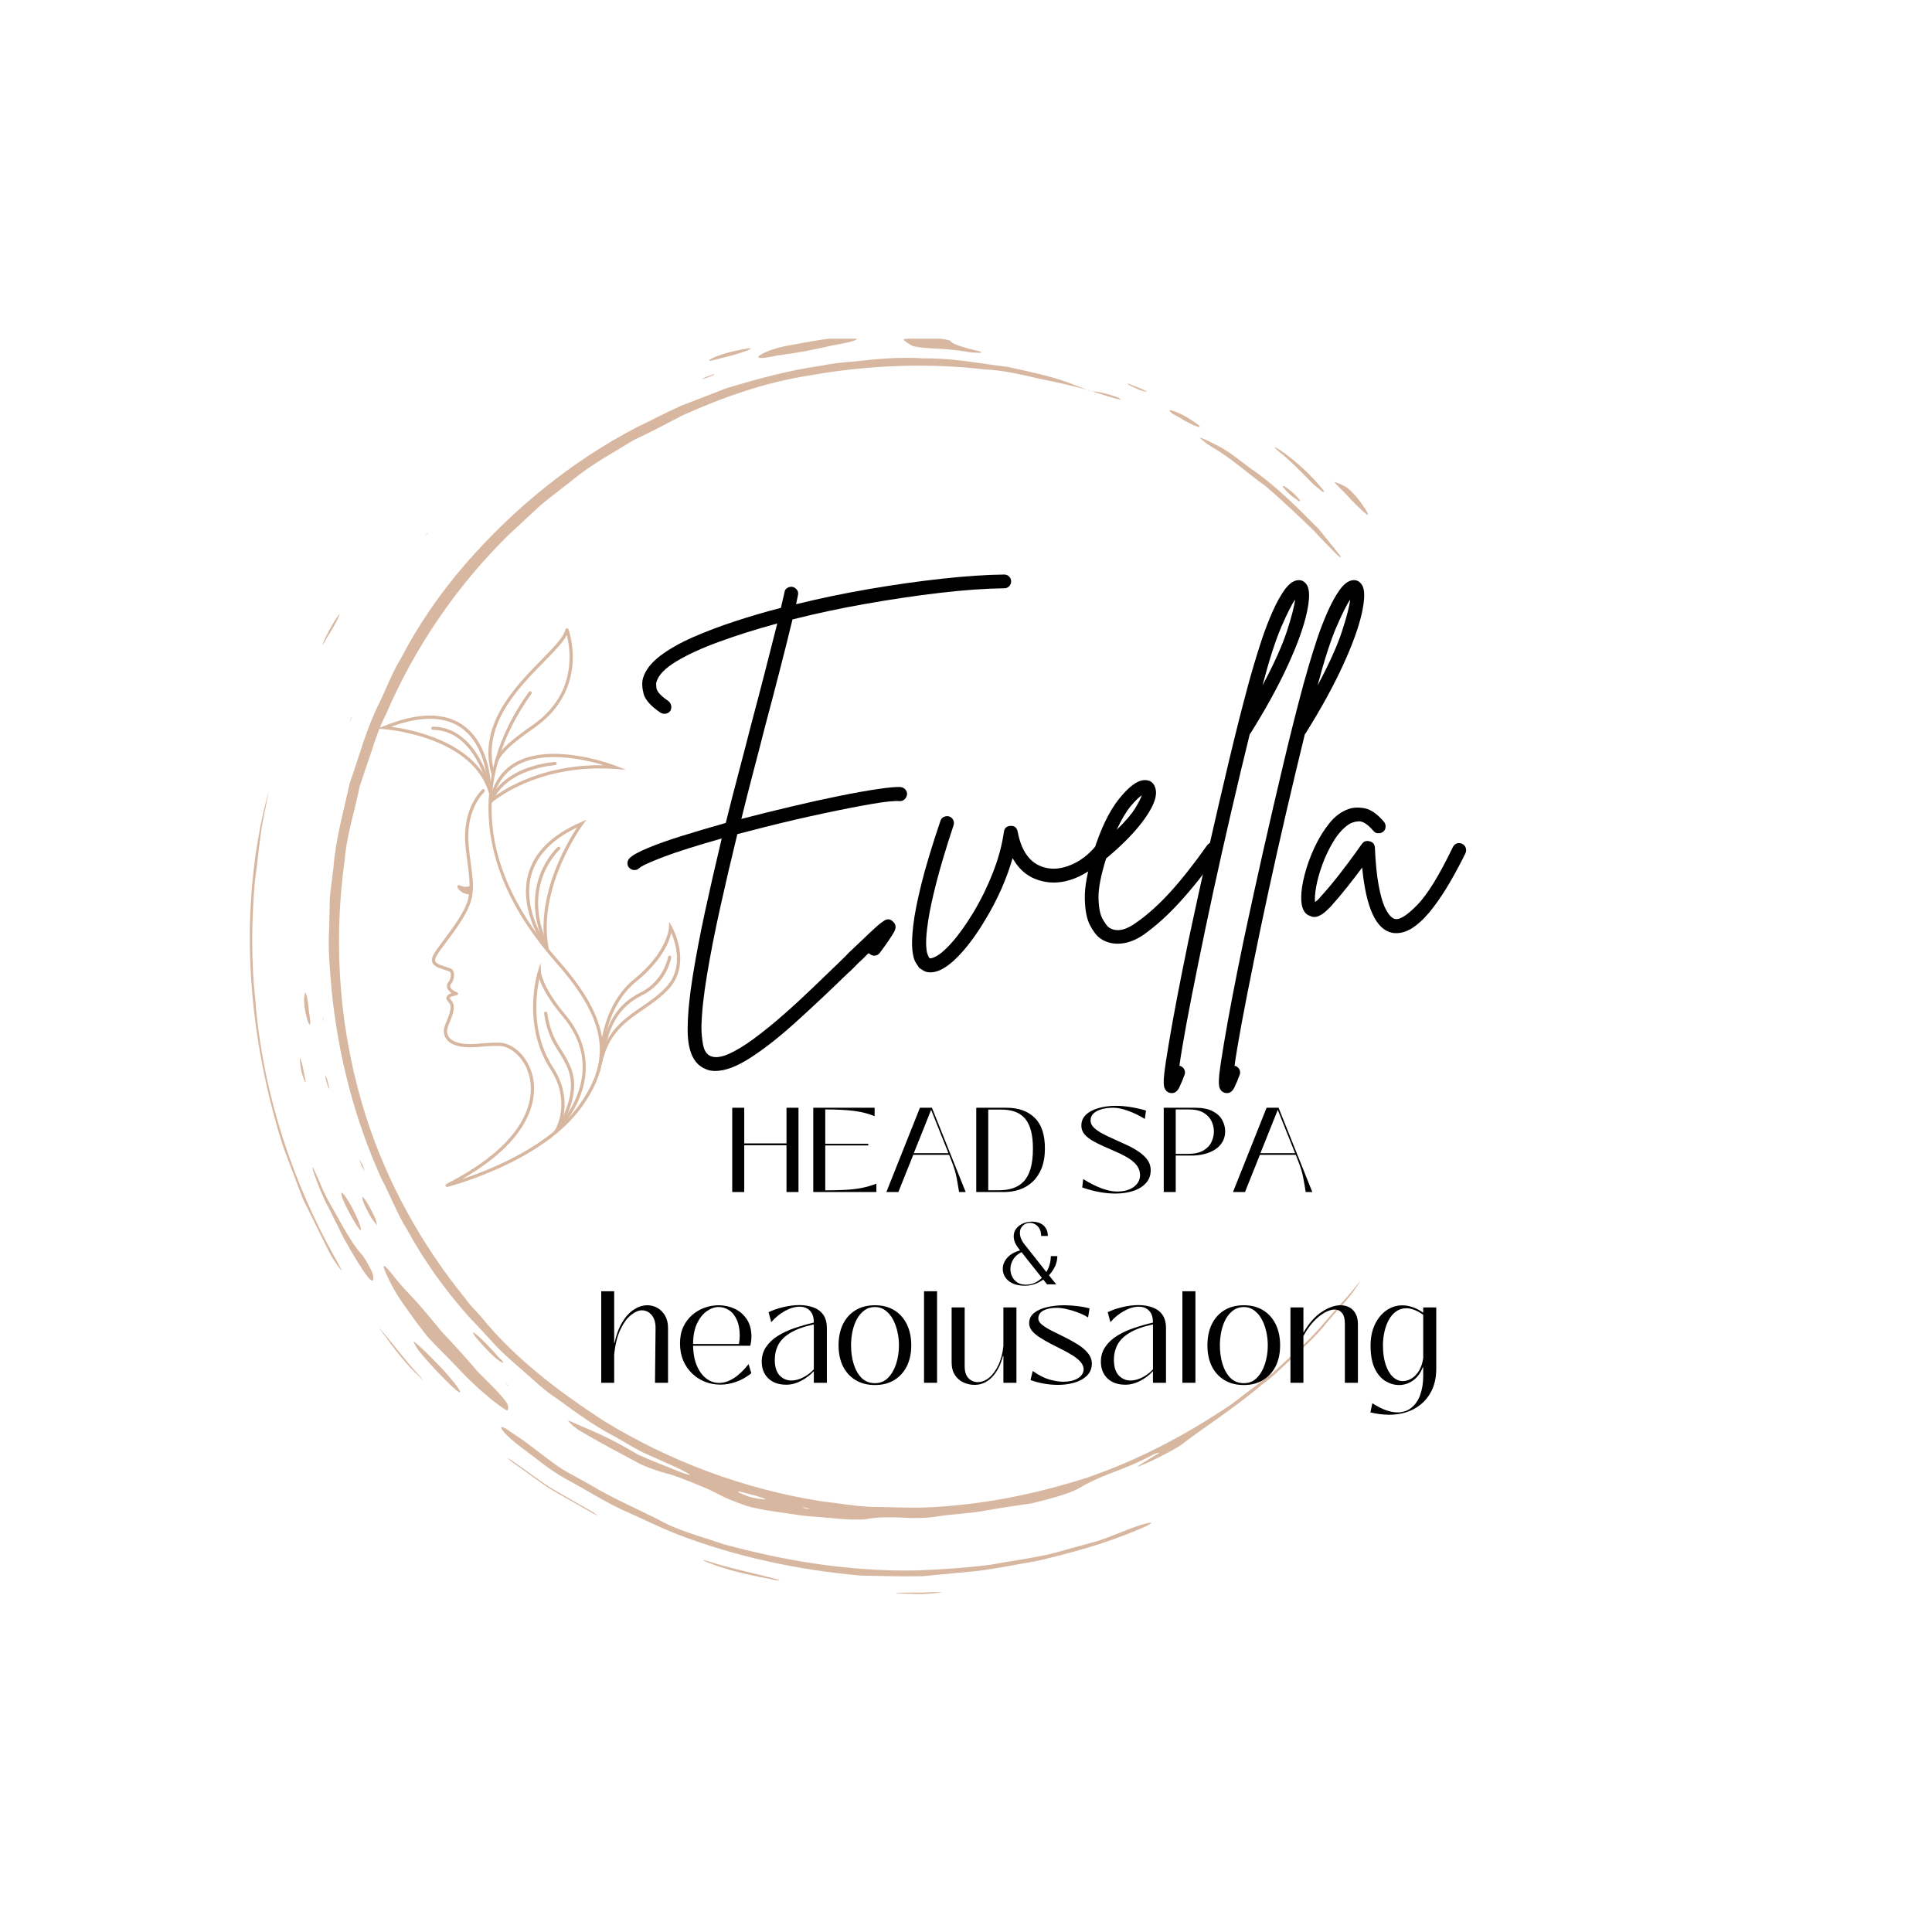 <svg xmlns="http://www.w3.org/2000/svg" xmlns:xlink="http://www.w3.org/1999/xlink" width="500" viewBox="0 0 375 375" height="500" preserveAspectRatio="xMidYMid meet"><defs><g></g><clipPath id="5d6026a4e1"><path d="M 147 65.738 L 167 65.738 L 167 70 L 147 70 Z M 147 65.738 " clip-rule="nonzero"></path></clipPath><clipPath id="c7e3453084"><path d="M 175 65.738 L 191 65.738 L 191 69 L 175 69 Z M 175 65.738 " clip-rule="nonzero"></path></clipPath><clipPath id="bcc2b079d3"><path d="M 259 93 L 265.93 93 L 265.93 100 L 259 100 Z M 259 93 " clip-rule="nonzero"></path></clipPath><clipPath id="1fd43795f5"><path d="M 173 309 L 183 309 L 183 309.488 L 173 309.488 Z M 173 309 " clip-rule="nonzero"></path></clipPath><clipPath id="179034de03"><path d="M 83 134 L 118 134 L 118 231 L 83 231 Z M 83 134 " clip-rule="nonzero"></path></clipPath><clipPath id="c25798ded7"><path d="M 74.977 119.176 L 137.781 124.133 L 129.105 234.043 L 66.301 229.082 Z M 74.977 119.176 " clip-rule="nonzero"></path></clipPath><clipPath id="ccde4125f3"><path d="M 137.723 124.129 L 74.918 119.172 L 66.242 229.078 L 129.047 234.039 Z M 137.723 124.129 " clip-rule="nonzero"></path></clipPath><clipPath id="0f7abd137c"><path d="M 122.57 135.656 L 88.027 132.93 L 80.375 229.887 L 114.914 232.613 Z M 122.57 135.656 " clip-rule="nonzero"></path></clipPath><clipPath id="e9336f2464"><path d="M 89 170 L 92 170 L 92 175 L 89 175 Z M 89 170 " clip-rule="nonzero"></path></clipPath><clipPath id="cc34791f72"><path d="M 74.977 119.176 L 137.781 124.133 L 129.105 234.043 L 66.301 229.082 Z M 74.977 119.176 " clip-rule="nonzero"></path></clipPath><clipPath id="51e640e46a"><path d="M 137.723 124.129 L 74.918 119.172 L 66.242 229.078 L 129.047 234.039 Z M 137.723 124.129 " clip-rule="nonzero"></path></clipPath><clipPath id="7a2b62b678"><path d="M 102 159 L 114 159 L 114 186 L 102 186 Z M 102 159 " clip-rule="nonzero"></path></clipPath><clipPath id="c2fe5b1052"><path d="M 74.977 119.176 L 137.781 124.133 L 129.105 234.043 L 66.301 229.082 Z M 74.977 119.176 " clip-rule="nonzero"></path></clipPath><clipPath id="82baeb05ee"><path d="M 137.723 124.129 L 74.918 119.172 L 66.242 229.078 L 129.047 234.039 Z M 137.723 124.129 " clip-rule="nonzero"></path></clipPath><clipPath id="9e86ceb5d7"><path d="M 103 186 L 114 186 L 114 222 L 103 222 Z M 103 186 " clip-rule="nonzero"></path></clipPath><clipPath id="fe2ac38b61"><path d="M 74.977 119.176 L 137.781 124.133 L 129.105 234.043 L 66.301 229.082 Z M 74.977 119.176 " clip-rule="nonzero"></path></clipPath><clipPath id="6106b26c24"><path d="M 137.723 124.129 L 74.918 119.172 L 66.242 229.078 L 129.047 234.039 Z M 137.723 124.129 " clip-rule="nonzero"></path></clipPath><clipPath id="a49bc0abd7"><path d="M 116 178 L 133 178 L 133 209 L 116 209 Z M 116 178 " clip-rule="nonzero"></path></clipPath><clipPath id="540d84b70c"><path d="M 74.977 119.176 L 137.781 124.133 L 129.105 234.043 L 66.301 229.082 Z M 74.977 119.176 " clip-rule="nonzero"></path></clipPath><clipPath id="4a72bb1fc7"><path d="M 137.723 124.129 L 74.918 119.172 L 66.242 229.078 L 129.047 234.039 Z M 137.723 124.129 " clip-rule="nonzero"></path></clipPath><clipPath id="6a8632444e"><path d="M 116 185 L 131 185 L 131 206 L 116 206 Z M 116 185 " clip-rule="nonzero"></path></clipPath><clipPath id="f87f1753f4"><path d="M 74.977 119.176 L 137.781 124.133 L 129.105 234.043 L 66.301 229.082 Z M 74.977 119.176 " clip-rule="nonzero"></path></clipPath><clipPath id="018d5e037c"><path d="M 137.723 124.129 L 74.918 119.172 L 66.242 229.078 L 129.047 234.039 Z M 137.723 124.129 " clip-rule="nonzero"></path></clipPath><clipPath id="67c1c1bf72"><path d="M 105 196 L 112 196 L 112 220 L 105 220 Z M 105 196 " clip-rule="nonzero"></path></clipPath><clipPath id="de9c4f41d4"><path d="M 74.977 119.176 L 137.781 124.133 L 129.105 234.043 L 66.301 229.082 Z M 74.977 119.176 " clip-rule="nonzero"></path></clipPath><clipPath id="afb48d4e6c"><path d="M 137.723 124.129 L 74.918 119.172 L 66.242 229.078 L 129.047 234.039 Z M 137.723 124.129 " clip-rule="nonzero"></path></clipPath><clipPath id="191bcc1452"><path d="M 103 164 L 109 164 L 109 184 L 103 184 Z M 103 164 " clip-rule="nonzero"></path></clipPath><clipPath id="6b1358444d"><path d="M 74.977 119.176 L 137.781 124.133 L 129.105 234.043 L 66.301 229.082 Z M 74.977 119.176 " clip-rule="nonzero"></path></clipPath><clipPath id="0d34be0105"><path d="M 137.723 124.129 L 74.918 119.172 L 66.242 229.078 L 129.047 234.039 Z M 137.723 124.129 " clip-rule="nonzero"></path></clipPath><clipPath id="24dc54db61"><path d="M 94 146 L 122 146 L 122 157 L 94 157 Z M 94 146 " clip-rule="nonzero"></path></clipPath><clipPath id="c925827f63"><path d="M 74.977 119.176 L 137.781 124.133 L 129.105 234.043 L 66.301 229.082 Z M 74.977 119.176 " clip-rule="nonzero"></path></clipPath><clipPath id="c80f5fff36"><path d="M 137.723 124.129 L 74.918 119.172 L 66.242 229.078 L 129.047 234.039 Z M 137.723 124.129 " clip-rule="nonzero"></path></clipPath><clipPath id="c7fb45e1f4"><path d="M 73 138 L 96 138 L 96 156 L 73 156 Z M 73 138 " clip-rule="nonzero"></path></clipPath><clipPath id="1abd1e6356"><path d="M 74.977 119.176 L 137.781 124.133 L 129.105 234.043 L 66.301 229.082 Z M 74.977 119.176 " clip-rule="nonzero"></path></clipPath><clipPath id="e00a21bbc2"><path d="M 137.723 124.129 L 74.918 119.172 L 66.242 229.078 L 129.047 234.039 Z M 137.723 124.129 " clip-rule="nonzero"></path></clipPath><clipPath id="fae23da2bf"><path d="M 96.516 139.879 L 73.527 138.062 L 72.328 153.277 L 95.312 155.094 Z M 96.516 139.879 " clip-rule="nonzero"></path></clipPath><clipPath id="d468603515"><path d="M 94 121 L 112 121 L 112 151 L 94 151 Z M 94 121 " clip-rule="nonzero"></path></clipPath><clipPath id="5042bd40d1"><path d="M 74.977 119.176 L 137.781 124.133 L 129.105 234.043 L 66.301 229.082 Z M 74.977 119.176 " clip-rule="nonzero"></path></clipPath><clipPath id="67bbc55529"><path d="M 137.723 124.129 L 74.918 119.172 L 66.242 229.078 L 129.047 234.039 Z M 137.723 124.129 " clip-rule="nonzero"></path></clipPath><clipPath id="b5a316847f"><path d="M 83 141 L 96 141 L 96 154 L 83 154 Z M 83 141 " clip-rule="nonzero"></path></clipPath><clipPath id="7b7eb46b08"><path d="M 74.977 119.176 L 137.781 124.133 L 129.105 234.043 L 66.301 229.082 Z M 74.977 119.176 " clip-rule="nonzero"></path></clipPath><clipPath id="092e1cee8a"><path d="M 137.723 124.129 L 74.918 119.172 L 66.242 229.078 L 129.047 234.039 Z M 137.723 124.129 " clip-rule="nonzero"></path></clipPath><clipPath id="e5b51398b1"><path d="M 95 147 L 109 147 L 109 156 L 95 156 Z M 95 147 " clip-rule="nonzero"></path></clipPath><clipPath id="cc176e136b"><path d="M 74.977 119.176 L 137.781 124.133 L 129.105 234.043 L 66.301 229.082 Z M 74.977 119.176 " clip-rule="nonzero"></path></clipPath><clipPath id="f54317be98"><path d="M 137.723 124.129 L 74.918 119.172 L 66.242 229.078 L 129.047 234.039 Z M 137.723 124.129 " clip-rule="nonzero"></path></clipPath></defs><path fill="#d8b7a0" d="M 143.273 289.504 C 143.02 289.555 144.398 290.23 145.973 290.66 C 147.598 291.008 148.871 291.156 148.445 290.91 C 148.219 290.781 147.23 290.5 146.59 290.289 C 145.008 289.926 143.547 289.398 143.273 289.504 Z M 155.711 292.586 C 155.758 292.621 156.305 292.766 156.641 292.863 C 156.855 292.859 157.285 292.875 157.227 292.844 C 157.172 292.809 156.613 292.742 156.289 292.621 C 156.074 292.605 155.656 292.547 155.711 292.586 Z M 208.68 74.773 C 209.359 75.035 210.133 75.332 210.883 75.625 C 208.395 74.977 205.613 74.27 201.785 73.523 C 198.164 72.66 194.625 71.855 191.105 71.699 C 180.254 70.438 168.617 70.82 157.254 72.859 C 148.262 74.215 140.023 77.258 132.582 80.57 C 129.582 82.125 126.469 83.812 123.086 85.375 C 119.074 87.848 115.008 89.984 111.398 92.957 C 109.219 94.715 106.902 96.375 104.738 98.227 L 98.469 104.062 C 88.496 113.945 80.453 125.746 74.906 138.672 C 73.777 140.883 72.949 143.215 72.199 145.578 L 69.816 152.613 C 68.867 157.461 67.238 162.191 66.875 167.148 C 64.586 183.648 65.945 200.637 70.988 216.562 C 75.094 229.469 81.805 241.582 90.359 252.094 C 91.246 253.391 92.418 254.484 93.426 255.641 C 100.039 263.777 108.52 270.137 117.148 275.758 C 130.004 283.652 144.379 289.004 159.312 291.383 C 162.656 291.738 165.992 292.398 169.379 292.488 C 172.766 292.508 176.156 292.715 179.531 292.605 C 190.195 292.191 200.719 290.09 210.859 286.855 C 220.961 283.422 230.438 278.402 239.223 272.426 C 240.043 271.789 240.875 271.148 241.684 270.523 L 246.969 266.559 L 251.816 262.074 C 255.203 259.242 257.832 255.668 260.816 252.445 C 261.746 251.496 262.629 250.32 263.449 249.328 C 264.137 248.477 264.094 248.652 263.398 249.637 C 261.742 252.262 259.453 254.371 257.504 256.766 C 255.566 259.188 253.32 261.305 251.035 263.395 C 249.125 265.137 247.25 267.09 245.211 268.547 C 239.387 273.508 233 277.512 229.262 280.461 C 228.078 281.27 225.621 282.57 223.074 283.766 C 222.297 284.129 221.559 284.402 220.953 284.629 C 220.746 284.703 220.836 284.574 221.062 284.426 C 221.621 284.082 222.332 283.648 222.969 283.258 C 223.602 282.867 224.285 282.441 224.809 282.117 C 225.02 281.98 224.969 281.93 224.789 281.973 C 224.605 282.016 224.082 282.207 223.773 282.363 C 221.047 283.867 218.145 284.996 215.273 286.078 C 212.695 287.082 210.938 287.973 210.043 288.508 C 209.547 288.785 209.16 289.039 208.402 289.371 C 207.324 289.848 205.484 290.434 203.316 291.023 C 202.305 291.281 201.254 291.551 200.305 291.793 C 197.16 292.242 194.086 292.691 191.086 293.234 C 188.078 293.797 185.074 293.852 182.152 294.305 C 179.773 294.707 177.164 294.723 174.469 294.543 C 172.074 294.445 170.465 294.531 169.297 294.688 C 168.488 294.773 167.805 294.973 166.883 294.938 C 165.961 294.941 164.98 294.988 163.699 294.855 C 160.73 294.609 158.227 294.395 155.922 294.203 C 153.633 293.863 151.539 293.555 149.383 293.238 C 148.305 293.074 146.578 292.738 144.91 292.301 C 143.285 291.727 141.703 291.117 140.836 290.715 C 139.602 290.102 138.73 289.668 137.574 289.098 C 135.438 288.184 132.66 287.027 130.367 286.258 C 129.484 285.988 128.953 285.91 127.949 285.574 C 126.973 285.246 125.562 284.762 124.395 284.23 C 119.973 281.848 116.145 279.887 112.203 277.496 C 111.855 277.254 111.195 276.738 111.043 276.59 C 110.668 276.215 110.16 275.719 110.332 275.746 C 110.633 275.789 111.457 276.23 111.957 276.422 C 114.008 277.391 117.203 278.41 123.867 282.344 C 126.59 283.598 129.301 284.586 131.973 285.68 C 133.305 286.223 134.383 286.445 133.641 286.039 C 132.93 285.652 132.035 285.156 131.25 284.805 L 125.105 282.062 C 123.086 281.094 121.203 279.867 119.242 278.789 C 115.25 276.723 111.648 274.047 108.012 271.41 C 105.57 269.828 103.492 267.781 101.297 265.875 C 99.105 263.965 96.895 262.066 95.004 259.852 C 93.562 258.305 91.988 256.621 90.703 255.238 C 86.188 250.117 82.285 244.652 79.008 238.652 C 77.074 235.609 75.773 232.02 74.047 228.793 C 68.785 217.23 65.621 204.777 64.363 192.152 C 64.043 188.215 63.629 184.258 63.891 180.281 L 64.023 174.316 C 64.18 172.34 64.496 170.371 64.723 168.398 C 65.148 162.832 66.707 157.465 67.871 152.027 C 69.738 146.789 71.117 141.348 73.668 136.375 C 75.023 133.512 76.188 130.426 77.789 127.848 C 81.172 121.309 85.426 115.145 90.254 109.578 C 99.598 98.793 110.883 89.562 123.574 82.941 C 126.434 81.598 129.227 80.082 132.129 78.785 L 141.031 75.344 C 147.121 73.512 153.281 71.828 159.602 70.953 C 161.684 70.504 163.973 70.297 165.879 70.16 C 170.297 69.637 174.742 69.262 179.215 69.559 C 183.695 69.488 188.133 70.176 192.582 70.824 C 193.617 70.961 194.762 71.109 195.727 71.234 C 200.797 72.379 204.84 73.188 208.68 74.773 " fill-opacity="1" fill-rule="nonzero"></path><path fill="#d8b7a0" d="M 219.594 296.625 C 217.461 297.426 215.348 298.348 213.18 299.07 C 210.973 299.68 208.777 300.285 206.625 300.879 C 201.926 302.328 197.039 302.801 192.254 303.719 C 187.43 304.324 182.551 304.648 177.688 304.824 C 164.914 305.043 152.395 302.988 140.363 299.707 C 135.945 298.172 131.551 297.098 127.789 294.945 C 123.391 292.73 118.707 290.719 114.301 288.047 C 112.836 287.238 111.414 286.449 109.93 285.629 C 107.977 284.543 106.242 283.035 106.043 282.961 C 103.523 281.051 102.617 280.367 101.75 279.707 C 100.902 279.102 99.828 278.367 99.262 278.035 C 95.996 275.602 96.805 277.703 101.371 281.078 C 104.105 283.078 106.719 285.375 109.793 287.039 C 113.324 288.926 116.715 291.102 120.348 292.855 C 124.039 294.477 127.68 296.309 131.484 297.82 C 142.887 302.191 154.953 304.758 167.117 305.824 C 171.148 305.918 175.453 306.016 179.07 305.938 C 182.648 305.598 186.273 305.254 189.949 304.906 C 193.602 304.418 197.266 303.66 201.004 303.047 C 207.734 301.484 214.422 299.66 220.758 296.969 C 222.387 296.332 223.359 295.812 223.434 295.613 C 223.512 295.371 221.363 295.941 219.594 296.625 " fill-opacity="1" fill-rule="nonzero"></path><path fill="#d8b7a0" d="M 92.863 266.379 C 90.25 263.348 87.895 260.73 85.676 258.414 C 83.648 255.934 81.82 253.703 79.957 251.707 C 78.395 250.113 77.156 248.672 76.012 247.188 C 73.953 244.648 73.953 245.395 76.039 249.477 C 77.207 251.707 78.84 253.902 80.922 256.793 C 81.609 257.68 82.383 258.688 82.961 259.43 C 84.684 261.324 86.574 263.113 88.414 265.047 C 90.242 266.996 92.16 268.957 94.387 270.789 C 96.246 272.426 98.391 273.934 98.512 273.754 C 98.648 273.551 98.645 273.223 98.602 272.859 C 98.527 272.117 96.645 270.09 92.863 266.379 " fill-opacity="1" fill-rule="nonzero"></path><path fill="#d8b7a0" d="M 49.727 196.172 C 49.684 195.59 49.633 194.977 49.586 194.383 C 48.715 186.637 48.812 178.855 49.465 171.074 C 50.07 167 50.348 162.734 51.156 158.648 C 51.484 157.039 51.797 155.484 52.238 153.309 C 51.805 154.961 51.562 155.891 51.301 156.883 C 46.27 178.395 48.297 201.543 54.969 222.605 C 56.23 225.934 57.5 229.301 58.777 232.672 L 63.566 242.363 L 64.371 243.922 C 65.348 245.492 66.66 247.207 66.207 246.332 C 65.812 245.57 65.328 244.609 64.82 243.781 C 56.715 229.133 51.387 212.883 49.727 196.172 " fill-opacity="1" fill-rule="nonzero"></path><path fill="#d8b7a0" d="M 242.812 90.98 C 240.312 89.133 238.375 87.457 236.008 86.336 C 234.398 85.48 232.48 84.633 232.992 85.098 C 233.441 85.5 234.223 86.148 235.207 86.754 C 238.934 88.855 242.09 91.832 245.578 94.305 C 248.844 97.074 251.957 100.059 255.055 103.043 C 256.262 104.41 257.797 105.926 259.176 107.336 C 260.102 108.285 260.633 108.484 259.934 107.605 C 258.66 106.027 257.438 104.508 255.996 102.715 C 251.961 98.637 247.617 94.234 242.812 90.98 " fill-opacity="1" fill-rule="nonzero"></path><g clip-path="url(#5d6026a4e1)"><path fill="#d8b7a0" d="M 161.449 67.07 C 164.754 66.473 166.324 66.164 166.414 65.621 C 166.414 65.621 164.848 65.477 162.945 65.535 C 159.828 65.766 156.613 66.406 153.41 66.996 C 150.035 67.539 147.934 68.613 147.398 69.008 C 146.809 69.539 147.402 69.742 150.93 68.996 C 154.531 68.543 158.238 67.836 161.449 67.07 " fill-opacity="1" fill-rule="nonzero"></path></g><path fill="#d8b7a0" d="M 60.637 226.684 C 60.66 226.855 60.812 227.41 60.965 227.82 C 61.73 229.957 62.539 232.086 63.609 234.094 L 63.633 234.09 L 66.684 240.262 C 71.133 248.188 72.492 249.48 72.461 248.121 C 72.469 247.863 72.469 247.578 72.25 246.969 C 72.125 246.633 71.57 245.629 71.133 244.836 C 70.984 244.57 70.465 243.777 70.352 243.645 C 69.086 242.309 67.797 240.301 66.41 237.824 C 65.082 235.332 63.227 232.559 61.93 229.199 C 61.543 228.266 61.168 227.488 60.832 226.805 C 60.695 226.52 60.613 226.508 60.637 226.684 " fill-opacity="1" fill-rule="nonzero"></path><g clip-path="url(#c7e3453084)"><path fill="#d8b7a0" d="M 180.758 67.617 C 183.16 67.711 185.688 67.906 188.203 68.367 C 188.805 68.453 189.688 68.449 190.445 68.488 C 190.324 68.379 190.566 68.285 190.02 68.16 C 186.41 67.336 184.547 66.609 184.492 66.164 C 184.488 66.074 183.789 65.969 183.418 65.867 C 182.793 65.703 179.406 65.531 177.859 65.613 C 176.73 65.672 175.328 65.777 175.387 65.891 C 175.598 66.281 176.332 66.684 176.988 67.082 C 177.34 67.297 178.742 67.488 180.758 67.617 " fill-opacity="1" fill-rule="nonzero"></path></g><path fill="#d8b7a0" d="M 86.199 266.082 C 83.309 262.984 80.758 260.586 80.203 260.32 C 80.508 260.816 80.648 261.387 81.402 262.328 C 83.215 264.562 86.078 267.586 87.898 269.246 C 89.293 270.52 89.801 270.664 88.762 269.184 C 88.305 268.531 87.133 267.098 86.199 266.082 " fill-opacity="1" fill-rule="nonzero"></path><path fill="#d8b7a0" d="M 254.789 93.867 C 255.07 94.145 256.098 94.941 256.781 95.5 C 256.855 95.43 257.168 95.57 256.949 95.266 C 255.844 93.848 253.496 91.113 249.574 88.133 C 248.867 87.621 247.762 86.91 247.488 86.797 C 247.238 86.691 247.617 87.125 248.129 87.559 C 250.457 89.371 252.566 91.617 254.789 93.867 " fill-opacity="1" fill-rule="nonzero"></path><g clip-path="url(#bcc2b079d3)"><path fill="#d8b7a0" d="M 262.34 97.09 C 263.902 98.711 265.457 100.098 265.52 99.93 C 265.695 99.742 264.801 98.469 263.824 97.117 C 263.645 96.871 263.191 96.301 263.004 96.113 C 262.387 95.453 261.465 94.59 261.203 94.484 C 260.352 94.035 259.656 93.727 259.113 93.562 C 258.668 93.484 260.945 95.473 262.34 97.09 " fill-opacity="1" fill-rule="nonzero"></path></g><path fill="#d8b7a0" d="M 97.461 264.473 C 97.75 264.629 97.809 264.52 97.52 264.176 C 97.223 263.836 96.359 263.047 95.84 262.355 C 93.859 260.223 92.422 258.871 91.848 258.625 C 91.672 258.551 91.855 258.922 92.227 259.41 C 92.598 259.891 93.43 260.836 94.035 261.473 C 95.477 263.047 96.707 264.125 97.461 264.473 " fill-opacity="1" fill-rule="nonzero"></path><path fill="#d8b7a0" d="M 66.391 232.371 C 66.469 232.559 66.699 233.117 66.852 233.496 C 67.082 233.969 67.34 234.496 67.535 234.898 C 69.703 238.98 70.746 240.066 69.582 237.016 C 69.383 236.492 68.652 234.949 68.328 234.363 C 66.742 231.523 65.918 230.707 66.391 232.371 " fill-opacity="1" fill-rule="nonzero"></path><path fill="#d8b7a0" d="M 137.23 302.969 C 136.828 302.852 136.469 302.797 136.48 302.84 C 136.488 302.887 137.008 303.102 137.332 303.254 C 141.617 304.98 146.223 305.855 150.605 306.707 C 150.996 306.777 151.312 306.781 151.281 306.734 C 151.254 306.688 150.832 306.527 150.418 306.422 C 145.949 305.246 141.43 304.363 137.23 302.969 " fill-opacity="1" fill-rule="nonzero"></path><path fill="#d8b7a0" d="M 100.098 284.02 C 98.816 283.105 98.289 282.812 98.77 283.258 C 98.969 283.441 99.605 283.926 100.035 284.234 C 102.477 285.93 104.812 287.785 107.348 289.324 L 115.074 293.75 C 115.387 293.93 115.66 294.008 115.949 294.133 C 115.676 293.93 115.391 293.684 115.133 293.535 L 107.406 289.098 C 104.879 287.547 102.539 285.707 100.098 284.02 " fill-opacity="1" fill-rule="nonzero"></path><path fill="#d8b7a0" d="M 145.562 67.785 C 146.113 67.453 144.832 67.605 142.574 68.141 C 140.387 68.582 138.102 69.473 137.73 69.875 C 137.352 70.258 138.566 69.867 140.633 69.359 C 142.68 68.871 144.992 68.133 145.562 67.785 " fill-opacity="1" fill-rule="nonzero"></path><path fill="#d8b7a0" d="M 227.078 79.645 C 226.949 79.734 227.141 79.98 227.621 80.332 C 227.871 80.5 229.082 81.066 229.789 81.578 C 231.363 82.438 232.492 82.922 232.844 82.863 C 233.074 82.824 232.559 82.379 231.184 81.504 C 229.508 80.332 227.27 79.504 227.078 79.645 " fill-opacity="1" fill-rule="nonzero"></path><path fill="#d8b7a0" d="M 59.023 193.824 C 59.008 194.012 59.055 194.922 59.098 195.309 C 59.527 198.324 60.273 199.777 60.227 198.254 C 60.254 197.953 59.906 196.277 59.891 195.559 C 59.645 193.375 59.414 192.785 59.203 192.637 C 59.141 193.012 59.066 193.293 59.023 193.824 " fill-opacity="1" fill-rule="nonzero"></path><path fill="#d8b7a0" d="M 71.086 233.168 C 70.391 232.137 70.145 232.031 70.438 233.039 C 70.5 233.25 70.684 233.742 70.828 234.027 C 71.234 234.832 71.785 235.93 72.027 236.309 C 72.52 237.059 72.84 237.402 73.18 237.855 C 73.09 237.438 73.105 237.258 72.93 236.738 C 72.691 236.031 71.59 233.918 71.086 233.168 " fill-opacity="1" fill-rule="nonzero"></path><path fill="#d8b7a0" d="M 249.301 94.391 C 248.973 94.211 248.883 94.285 249.07 94.566 C 249.234 94.812 249.902 95.551 250.395 95.992 C 250.938 96.477 251.535 96.863 252.113 97.297 C 252.195 97.238 252.488 97.359 252.297 97.07 C 252.129 96.82 251.461 96.09 250.941 95.625 C 250.422 95.16 249.598 94.555 249.301 94.391 " fill-opacity="1" fill-rule="nonzero"></path><path fill="#d8b7a0" d="M 74.074 258.273 C 73.496 257.578 73.488 257.633 74.27 258.695 C 76.566 261.863 78.867 264.891 81.488 267.289 C 82.355 268.141 82.344 268.09 81.438 267.055 C 78.676 264.105 76.527 261.152 74.074 258.273 " fill-opacity="1" fill-rule="nonzero"></path><path fill="#d8b7a0" d="M 64.562 121.957 C 65.449 120.449 66.215 118.812 65.785 119.324 C 65.527 119.637 64.801 120.727 64.434 121.379 C 63.688 122.668 63.051 123.898 62.555 125.234 C 62.785 124.918 62.867 124.879 63.039 124.547 C 63.43 123.707 64.047 122.855 64.562 121.957 " fill-opacity="1" fill-rule="nonzero"></path><g clip-path="url(#1fd43795f5)"><path fill="#d8b7a0" d="M 177.445 309.109 C 176.379 309.125 175.301 309.141 174.43 309.152 C 173.02 309.207 174.59 309.324 178.027 309.402 C 179.191 309.477 180.359 309.297 181.508 309.234 C 182.012 309.172 182.461 309.121 182.934 309.066 C 182.254 309.055 181.699 309.004 180.859 309.035 C 179.844 309.094 178.547 309.16 177.445 309.109 " fill-opacity="1" fill-rule="nonzero"></path></g><path fill="#d8b7a0" d="M 58.629 208.453 C 58.855 209.18 59.152 209.922 59.25 210 C 59.484 210.152 59.012 208.508 58.75 207.02 C 58.594 206.277 58.43 205.891 58.266 205.344 C 58.148 205.43 58.25 206.996 58.629 208.453 " fill-opacity="1" fill-rule="nonzero"></path><path fill="#d8b7a0" d="M 219.266 74.566 C 218.418 74.281 218.77 74.551 219.891 75.105 C 220.297 75.305 221.059 75.648 221.277 75.723 C 221.871 75.918 222.332 76.031 222.688 76.098 C 222.758 76.113 222.062 75.746 221.719 75.555 C 220.879 75.219 219.816 74.789 219.266 74.566 " fill-opacity="1" fill-rule="nonzero"></path><path fill="#d8b7a0" d="M 216.984 77.152 C 216.898 77.121 216.059 76.836 215.66 76.699 C 213.445 76.035 212.773 76.02 211.945 75.938 C 213.992 76.602 216.176 77.332 217.465 77.559 C 217.793 77.617 217.293 77.332 216.984 77.152 " fill-opacity="1" fill-rule="nonzero"></path><path fill="#d8b7a0" d="M 211.945 75.938 C 211.641 75.848 211.434 75.785 211.133 75.695 C 211.066 75.68 210.953 75.645 210.883 75.625 L 211.402 75.824 C 211.527 75.852 211.824 75.91 211.945 75.938 " fill-opacity="1" fill-rule="nonzero"></path><path fill="#d8b7a0" d="M 63.195 209.23 C 63.234 209.457 63.418 210.156 63.52 210.465 C 63.852 211.492 63.977 211.633 63.84 210.828 C 63.781 210.602 63.629 210.008 63.523 209.609 C 63.18 208.578 63.055 208.406 63.195 209.23 " fill-opacity="1" fill-rule="nonzero"></path><path fill="#d8b7a0" d="M 70.453 226.309 C 70.195 225.828 69.984 225.43 69.762 225.008 L 70.113 226.137 L 70.789 227.395 C 70.672 227.016 70.461 226.348 70.453 226.309 " fill-opacity="1" fill-rule="nonzero"></path><path fill="#d8b7a0" d="M 136.992 73.195 C 135.91 73.688 136.078 73.711 137.41 73.254 C 137.738 73.117 138.258 72.898 138.688 72.715 C 138.59 72.707 138.641 72.625 138.355 72.703 C 138.051 72.793 137.262 73.074 136.992 73.195 " fill-opacity="1" fill-rule="nonzero"></path><path fill="#d8b7a0" d="M 62.758 197.637 L 62.648 197.535 L 62.844 198.43 Z M 62.758 197.637 " fill-opacity="1" fill-rule="nonzero"></path><path fill="#d8b7a0" d="M 98.074 268.414 L 98.547 268.922 L 98.824 269.051 Z M 98.074 268.414 " fill-opacity="1" fill-rule="nonzero"></path><path fill="#d8b7a0" d="M 68.309 139.211 L 68.141 139.336 C 68.043 139.57 68.008 139.832 67.938 140.082 C 68.047 139.785 68.156 139.492 68.309 139.211 " fill-opacity="1" fill-rule="nonzero"></path><path fill="#d8b7a0" d="M 83.105 103.336 L 82.383 104.176 L 83 103.57 Z M 83.105 103.336 " fill-opacity="1" fill-rule="nonzero"></path><g fill="#000000" fill-opacity="1"><g transform="translate(119.539, 179.437)"><g><path d="M 75.391 -67.922 C 75.766 -67.922 76.078 -67.789 76.328 -67.531 C 76.586 -67.281 76.719 -66.969 76.719 -66.594 C 76.719 -66.219 76.586 -65.898 76.328 -65.641 C 76.078 -65.379 75.766 -65.25 75.391 -65.25 C 71.773 -65.207 67.645 -64.914 63 -64.375 C 58.352 -63.832 53.551 -63.125 48.594 -62.25 C 43.645 -61.383 38.875 -60.367 34.281 -59.203 C 33.57 -56.242 32.758 -52.992 31.844 -49.453 C 30.938 -45.91 29.969 -42.211 28.938 -38.359 C 28.227 -35.547 27.473 -32.625 26.672 -29.594 C 25.879 -26.57 25.109 -23.535 24.359 -20.484 C 27.598 -21.328 30.859 -22.133 34.141 -22.906 C 37.422 -23.688 40.504 -24.367 43.391 -24.953 C 46.273 -25.535 48.758 -25.977 50.844 -26.281 C 52.938 -26.594 54.406 -26.723 55.25 -26.672 C 55.625 -26.629 55.93 -26.477 56.172 -26.219 C 56.41 -25.957 56.531 -25.641 56.531 -25.266 C 56.477 -24.891 56.32 -24.57 56.062 -24.312 C 55.801 -24.062 55.484 -23.938 55.109 -23.938 C 54.172 -24.031 52.391 -23.852 49.766 -23.406 C 47.141 -22.957 43.992 -22.344 40.328 -21.562 C 36.672 -20.789 32.801 -19.891 28.719 -18.859 C 26.938 -18.391 25.223 -17.945 23.578 -17.531 C 22.359 -12.551 21.234 -7.727 20.203 -3.062 C 19.172 1.602 18.328 5.922 17.672 9.891 C 17.016 13.859 16.66 17.203 16.609 19.922 C 16.609 21.047 16.711 22.18 16.922 23.328 C 17.141 24.484 17.625 25.223 18.375 25.547 C 19.258 25.922 20.441 25.781 21.922 25.125 C 23.398 24.469 25.055 23.457 26.891 22.094 C 28.723 20.738 30.598 19.219 32.516 17.531 C 34.441 15.844 36.305 14.129 38.109 12.391 C 39.922 10.648 41.531 9.102 42.938 7.75 C 43.312 7.375 43.688 7.008 44.062 6.656 C 44.438 6.301 44.789 5.938 45.125 5.562 L 46.312 4.438 C 47.02 3.781 47.703 3.133 48.359 2.5 C 49.016 1.863 49.602 1.312 50.125 0.844 C 50.82 0.188 51.473 -0.336 52.078 -0.734 C 52.691 -1.141 53.258 -1.082 53.781 -0.562 C 54.383 -0.039 54.453 0.641 53.984 1.484 C 53.516 2.328 52.602 3.66 51.25 5.484 C 51.008 5.816 50.703 6.004 50.328 6.047 C 49.953 6.098 49.625 6.004 49.344 5.766 C 49.25 5.723 49.156 5.656 49.062 5.562 C 48.914 5.695 48.77 5.832 48.625 5.969 C 48.488 6.113 48.352 6.258 48.219 6.406 L 47.016 7.531 C 46.691 7.863 46.344 8.219 45.969 8.594 C 45.594 8.969 45.219 9.316 44.844 9.641 C 41.32 13.066 37.988 16.195 34.844 19.031 C 31.695 21.875 28.797 24.148 26.141 25.859 C 23.492 27.578 21.207 28.438 19.281 28.438 C 18.531 28.438 17.875 28.297 17.312 28.016 C 14.969 27.023 13.844 24.328 13.938 19.922 C 13.977 17.148 14.305 13.852 14.922 10.031 C 15.535 6.207 16.332 2.02 17.312 -2.531 C 18.301 -7.082 19.379 -11.801 20.547 -16.688 C 15.711 -15.32 11.957 -14.133 9.281 -13.125 C 6.613 -12.113 5.02 -11.375 4.5 -10.906 C 4.27 -10.676 3.969 -10.562 3.594 -10.562 C 3.219 -10.562 2.891 -10.703 2.609 -10.984 C 2.367 -11.211 2.25 -11.516 2.25 -11.891 C 2.25 -12.266 2.391 -12.594 2.672 -12.875 C 3.234 -13.438 4.414 -14.094 6.219 -14.844 C 8.031 -15.602 10.25 -16.391 12.875 -17.203 C 15.508 -18.023 18.328 -18.859 21.328 -19.703 C 22.129 -22.941 22.961 -26.191 23.828 -29.453 C 24.691 -32.711 25.523 -35.914 26.328 -39.062 C 27.266 -42.582 28.156 -45.984 29 -49.266 C 29.844 -52.555 30.617 -55.609 31.328 -58.422 C 27.191 -57.297 23.422 -56.109 20.016 -54.859 C 16.617 -53.617 13.844 -52.344 11.688 -51.031 C 9.531 -49.719 8.266 -48.406 7.891 -47.094 C 7.797 -46.906 7.797 -46.484 7.891 -45.828 C 7.984 -45.172 8.754 -44.348 10.203 -43.359 C 10.484 -43.129 10.66 -42.836 10.734 -42.484 C 10.805 -42.129 10.75 -41.785 10.562 -41.453 C 10.281 -41.078 9.906 -40.891 9.438 -40.891 C 9.156 -40.891 8.895 -40.961 8.656 -41.109 C 6.781 -42.379 5.688 -43.609 5.375 -44.797 C 5.07 -45.992 5.039 -47.016 5.281 -47.859 C 5.75 -49.367 6.836 -50.781 8.547 -52.094 C 10.266 -53.406 12.398 -54.625 14.953 -55.75 C 17.516 -56.875 20.27 -57.914 23.219 -58.875 C 26.176 -59.844 29.113 -60.703 32.031 -61.453 C 32.312 -62.617 32.547 -63.629 32.734 -64.484 C 32.773 -64.859 32.957 -65.141 33.281 -65.328 C 33.613 -65.516 33.945 -65.582 34.281 -65.531 C 34.656 -65.438 34.945 -65.238 35.156 -64.938 C 35.375 -64.633 35.438 -64.297 35.344 -63.922 C 35.25 -63.441 35.129 -62.852 34.984 -62.156 C 39.535 -63.281 44.266 -64.266 49.172 -65.109 C 54.078 -65.953 58.789 -66.617 63.312 -67.109 C 67.844 -67.609 71.867 -67.879 75.391 -67.922 Z M 75.391 -67.922 "></path></g></g></g><g fill="#000000" fill-opacity="1"><g transform="translate(179.229, 179.437)"><g><path d="M 35.344 -15.344 C 35.664 -15.113 35.836 -14.805 35.859 -14.422 C 35.891 -14.047 35.785 -13.719 35.547 -13.438 C 33.766 -11.375 31.723 -9.883 29.422 -8.969 C 27.117 -8.062 24.938 -7.891 22.875 -8.453 C 20.477 -9.055 18.625 -10.531 17.312 -12.875 C 16.145 -8.789 14.363 -4.781 11.969 -0.844 C 10.375 1.832 8.754 4.051 7.109 5.812 C 5.461 7.57 3.984 8.66 2.672 9.078 C 2.203 9.223 1.758 9.297 1.344 9.297 C 0.82 9.297 0.383 9.188 0.031 8.969 C -0.32 8.758 -0.594 8.586 -0.781 8.453 C -0.969 8.211 -1.211 7.844 -1.516 7.344 C -1.816 6.852 -2.023 6.055 -2.141 4.953 C -2.266 3.859 -2.207 2.273 -1.969 0.203 C -1.738 -1.859 -1.211 -4.539 -0.391 -7.844 C 0.43 -11.156 1.664 -15.25 3.312 -20.125 C 3.406 -20.457 3.625 -20.707 3.969 -20.875 C 4.32 -21.039 4.664 -21.07 5 -20.969 C 5.375 -20.832 5.641 -20.598 5.797 -20.266 C 5.961 -19.941 5.977 -19.594 5.844 -19.219 C 4.383 -14.801 3.27 -11.078 2.5 -8.047 C 1.727 -5.023 1.203 -2.562 0.922 -0.656 C 0.641 1.238 0.508 2.688 0.531 3.688 C 0.551 4.695 0.645 5.398 0.812 5.797 C 0.977 6.203 1.082 6.426 1.125 6.469 C 1.176 6.52 1.234 6.555 1.297 6.578 C 1.367 6.598 1.547 6.562 1.828 6.469 C 2.816 6.145 4.016 5.195 5.422 3.625 C 6.828 2.051 8.242 0.082 9.672 -2.281 C 11.109 -4.656 12.363 -7.203 13.438 -9.922 C 14.52 -12.641 15.25 -15.316 15.625 -17.953 C 15.719 -18.703 16.164 -19.098 16.969 -19.141 C 17.719 -19.141 18.16 -18.766 18.297 -18.016 C 19.047 -14.078 20.805 -11.754 23.578 -11.047 C 25.129 -10.629 26.805 -10.797 28.609 -11.547 C 30.422 -12.297 32.031 -13.516 33.438 -15.203 C 33.719 -15.484 34.031 -15.633 34.375 -15.656 C 34.727 -15.688 35.051 -15.582 35.344 -15.344 Z M 35.344 -15.344 "></path></g></g></g><g fill="#000000" fill-opacity="1"><g transform="translate(212.453, 179.437)"><g><path d="M 23.797 -15.703 C 24.117 -15.516 24.301 -15.234 24.344 -14.859 C 24.395 -14.484 24.328 -14.148 24.141 -13.859 C 21.367 -10.016 18.832 -6.836 16.531 -4.328 C 14.238 -1.816 11.941 0.258 9.641 1.906 C 7.91 3.125 6.195 3.734 4.5 3.734 C 3.188 3.734 2.039 3.379 1.062 2.672 C 0.406 2.203 -0.238 1.367 -0.875 0.172 C -1.508 -1.023 -1.848 -2.758 -1.891 -5.031 C -1.941 -7.312 -1.383 -10.301 -0.219 -14 C -0.219 -14 -0.219 -14.023 -0.219 -14.078 C 1.195 -18.578 2.852 -22.008 4.75 -24.375 C 6.656 -26.75 8.285 -27.961 9.641 -28.016 C 10.723 -28.055 11.426 -27.586 11.75 -26.609 C 12.27 -25.242 11.66 -23.305 9.922 -20.797 C 8.191 -18.285 5.633 -15.625 2.25 -12.812 C 1.219 -9.531 0.723 -6.961 0.766 -5.109 C 0.816 -3.254 1.078 -1.914 1.547 -1.094 C 2.016 -0.27 2.391 0.258 2.672 0.5 C 4.078 1.531 5.883 1.242 8.094 -0.359 C 10.25 -1.859 12.43 -3.816 14.641 -6.234 C 16.848 -8.648 19.266 -11.711 21.891 -15.422 C 22.129 -15.703 22.438 -15.875 22.812 -15.938 C 23.188 -16.008 23.516 -15.93 23.797 -15.703 Z M 9.156 -25.062 C 8.633 -24.727 7.926 -24.035 7.031 -22.984 C 6.145 -21.93 5.234 -20.395 4.297 -18.375 C 5.984 -20.008 7.176 -21.398 7.875 -22.547 C 8.582 -23.703 9.008 -24.539 9.156 -25.062 Z M 9.156 -25.062 "></path></g></g></g><g fill="#000000" fill-opacity="1"><g transform="translate(232.937, 179.437)"><g><path d="M 20.688 -65.953 C 21.301 -65.066 21.312 -63.258 20.719 -60.531 C 20.133 -57.812 18.926 -54.445 17.094 -50.438 C 15.27 -46.426 12.832 -41.977 9.781 -37.094 C 9.738 -37.051 9.691 -37.004 9.641 -36.953 C 8.422 -31.984 7.211 -26.914 6.016 -21.75 C 4.816 -16.582 3.676 -11.508 2.594 -6.531 C 1.52 -1.562 0.539 3.113 -0.344 7.5 C -1.238 11.883 -2.004 15.789 -2.641 19.219 C -3.273 22.645 -3.734 25.391 -4.016 27.453 C -3.961 27.453 -3.914 27.453 -3.875 27.453 C -3.5 27.586 -3.227 27.82 -3.062 28.156 C -2.895 28.488 -2.883 28.844 -3.031 29.219 C -3.352 30.102 -3.691 30.91 -4.047 31.641 C -4.398 32.367 -4.879 32.734 -5.484 32.734 C -5.629 32.734 -5.797 32.707 -5.984 32.656 C -6.398 32.52 -6.703 32.227 -6.891 31.781 C -7.086 31.332 -7.113 30.438 -6.969 29.094 C -6.82 27.758 -6.516 25.711 -6.047 22.953 C -5.203 17.879 -3.938 11.258 -2.25 3.094 C -1.031 -2.625 0.242 -8.453 1.578 -14.391 C 2.922 -20.328 4.25 -26.051 5.562 -31.562 C 6.875 -37.082 8.141 -42.094 9.359 -46.594 C 9.598 -47.488 9.953 -48.734 10.422 -50.328 C 10.891 -51.922 11.426 -53.633 12.031 -55.469 C 12.645 -57.301 13.328 -59.062 14.078 -60.75 C 14.828 -62.438 15.598 -63.832 16.391 -64.938 C 17.191 -66.039 17.992 -66.66 18.797 -66.797 C 19.586 -66.941 20.219 -66.66 20.688 -65.953 Z M 12.109 -46.391 C 14.359 -50.609 15.941 -54.125 16.859 -56.938 C 17.773 -59.758 18.301 -61.801 18.438 -63.062 C 17.781 -62.125 16.891 -60.352 15.766 -57.75 C 14.641 -55.145 13.422 -51.359 12.109 -46.391 Z M 12.109 -46.391 "></path></g></g></g><g fill="#000000" fill-opacity="1"><g transform="translate(243.636, 179.437)"><g><path d="M 20.688 -65.953 C 21.301 -65.066 21.312 -63.258 20.719 -60.531 C 20.133 -57.812 18.926 -54.445 17.094 -50.438 C 15.27 -46.426 12.832 -41.977 9.781 -37.094 C 9.738 -37.051 9.691 -37.004 9.641 -36.953 C 8.422 -31.984 7.211 -26.914 6.016 -21.75 C 4.816 -16.582 3.676 -11.508 2.594 -6.531 C 1.52 -1.562 0.539 3.113 -0.344 7.5 C -1.238 11.883 -2.004 15.789 -2.641 19.219 C -3.273 22.645 -3.734 25.391 -4.016 27.453 C -3.961 27.453 -3.914 27.453 -3.875 27.453 C -3.5 27.586 -3.227 27.82 -3.062 28.156 C -2.895 28.488 -2.883 28.844 -3.031 29.219 C -3.352 30.102 -3.691 30.91 -4.047 31.641 C -4.398 32.367 -4.879 32.734 -5.484 32.734 C -5.629 32.734 -5.797 32.707 -5.984 32.656 C -6.398 32.52 -6.703 32.227 -6.891 31.781 C -7.086 31.332 -7.113 30.438 -6.969 29.094 C -6.82 27.758 -6.516 25.711 -6.047 22.953 C -5.203 17.879 -3.938 11.258 -2.25 3.094 C -1.031 -2.625 0.242 -8.453 1.578 -14.391 C 2.922 -20.328 4.25 -26.051 5.562 -31.562 C 6.875 -37.082 8.141 -42.094 9.359 -46.594 C 9.598 -47.488 9.953 -48.734 10.422 -50.328 C 10.891 -51.922 11.426 -53.633 12.031 -55.469 C 12.645 -57.301 13.328 -59.062 14.078 -60.75 C 14.828 -62.438 15.598 -63.832 16.391 -64.938 C 17.191 -66.039 17.992 -66.66 18.797 -66.797 C 19.586 -66.941 20.219 -66.66 20.688 -65.953 Z M 12.109 -46.391 C 14.359 -50.609 15.941 -54.125 16.859 -56.938 C 17.773 -59.758 18.301 -61.801 18.438 -63.062 C 17.781 -62.125 16.891 -60.352 15.766 -57.75 C 14.641 -55.145 13.422 -51.359 12.109 -46.391 Z M 12.109 -46.391 "></path></g></g></g><g fill="#000000" fill-opacity="1"><g transform="translate(254.335, 179.437)"><g><path d="M 29.5 -15.625 C 29.82 -15.488 30.039 -15.242 30.156 -14.891 C 30.281 -14.535 30.27 -14.191 30.125 -13.859 C 29.238 -12.035 28.266 -10.207 27.203 -8.375 C 26.148 -6.539 25.047 -4.863 23.891 -3.344 C 22.742 -1.82 21.562 -0.602 20.344 0.312 C 19.125 1.227 17.906 1.688 16.688 1.688 C 16.445 1.688 16.188 1.664 15.906 1.625 C 12.758 1.008 10.812 -3.211 10.062 -11.047 C 9.27 -9.973 8.344 -8.766 7.281 -7.422 C 6.227 -6.086 5.113 -4.766 3.938 -3.453 C 3.75 -3.266 3.441 -2.969 3.016 -2.562 C 2.598 -2.164 2.109 -1.848 1.547 -1.609 C 0.984 -1.379 0.422 -1.406 -0.141 -1.688 C -1.266 -2.113 -1.805 -3.332 -1.766 -5.344 C -1.766 -6.52 -1.539 -7.973 -1.094 -9.703 C -0.645 -11.441 -0.008 -13.191 0.812 -14.953 C 1.633 -16.711 2.594 -18.273 3.688 -19.641 C 4.789 -21.004 6.023 -21.922 7.391 -22.391 C 8.234 -22.711 9.266 -22.77 10.484 -22.562 C 11.703 -22.352 12.973 -21.473 14.297 -19.922 C 14.523 -19.641 14.629 -19.312 14.609 -18.938 C 14.586 -18.562 14.438 -18.254 14.156 -18.016 C 13.863 -17.785 13.531 -17.68 13.156 -17.703 C 12.781 -17.723 12.477 -17.875 12.25 -18.156 C 11.125 -19.469 10.148 -20.086 9.328 -20.016 C 8.504 -19.953 7.812 -19.707 7.25 -19.281 C 6.219 -18.531 5.281 -17.453 4.438 -16.047 C 3.594 -14.641 2.891 -13.16 2.328 -11.609 C 1.766 -10.066 1.363 -8.625 1.125 -7.281 C 0.895 -5.945 0.828 -4.973 0.922 -4.359 C 1.055 -4.453 1.207 -4.566 1.375 -4.703 C 1.539 -4.848 1.719 -5.039 1.906 -5.281 C 3.312 -6.832 4.598 -8.367 5.766 -9.891 C 6.941 -11.41 7.953 -12.758 8.797 -13.938 C 9.035 -14.27 9.258 -14.586 9.469 -14.891 C 9.676 -15.191 9.875 -15.461 10.062 -15.703 C 10.438 -16.172 10.93 -16.312 11.547 -16.125 C 12.148 -15.977 12.477 -15.578 12.531 -14.922 C 12.664 -11.867 12.91 -9.414 13.266 -7.562 C 13.617 -5.707 14.004 -4.32 14.422 -3.406 C 14.848 -2.5 15.25 -1.879 15.625 -1.547 C 16 -1.223 16.281 -1.062 16.469 -1.062 C 17.363 -0.875 18.797 -1.785 20.766 -3.797 C 22.734 -5.816 25.031 -9.551 27.656 -15 C 27.844 -15.375 28.113 -15.617 28.469 -15.734 C 28.82 -15.848 29.164 -15.812 29.5 -15.625 Z M 29.5 -15.625 "></path></g></g></g><g fill="#000000" fill-opacity="1"><g transform="translate(140.612, 231.372)"><g><path d="M 12.047 -9.438 L 12.047 -16.359 L 14.375 -16.359 L 14.375 0 L 12.047 0 L 12.047 -9.078 L 3.844 -9.078 L 3.844 0 L 1.516 0 L 1.516 -16.359 L 3.844 -16.359 L 3.844 -9.438 Z M 12.047 -9.438 "></path></g></g></g><g fill="#000000" fill-opacity="1"><g transform="translate(156.338, 231.372)"><g><path d="M 3.844 -9.047 L 3.844 -0.328 C 5.301 -0.328 6.602 -0.359 7.75 -0.422 C 8.906 -0.484 9.969 -0.609 10.938 -0.797 C 11.906 -0.992 12.848 -1.27 13.766 -1.625 L 13.766 0 L 1.516 0 L 1.516 -16.359 L 13.422 -16.359 L 13.422 -14.719 C 12.234 -15.219 10.895 -15.562 9.406 -15.75 C 7.914 -15.938 6.062 -16.031 3.844 -16.031 L 3.844 -9.359 L 12.188 -9.359 L 12.188 -9.047 Z M 3.844 -9.047 "></path></g></g></g><g fill="#000000" fill-opacity="1"><g transform="translate(171.341, 231.372)"><g><path d="M 3.031 0 L 0.703 0 L 7.219 -16.359 L 9.547 -16.359 L 16.094 0 L 14.812 0 C 14.676 -0.895 14.516 -1.832 14.328 -2.812 C 14.141 -3.789 13.828 -4.828 13.391 -5.922 L 12.891 -7.219 L 5.922 -7.219 Z M 9.391 -15.953 L 6.031 -7.547 L 12.75 -7.547 Z M 9.391 -15.953 "></path></g></g></g><g fill="#000000" fill-opacity="1"><g transform="translate(187.975, 231.372)"><g><path d="M 6.969 0 L 1.516 0 L 1.516 -16.359 L 7.391 -16.359 C 9.703 -16.359 11.52 -15.711 12.844 -14.422 C 14.176 -13.129 14.844 -11.148 14.844 -8.484 C 14.844 -6.973 14.625 -5.676 14.188 -4.594 C 13.75 -3.52 13.16 -2.645 12.422 -1.969 C 11.691 -1.289 10.852 -0.789 9.906 -0.469 C 8.969 -0.156 7.988 0 6.969 0 Z M 3.844 -16 L 3.844 -0.344 L 5.922 -0.344 C 6.91 -0.344 7.805 -0.473 8.609 -0.734 C 9.422 -0.992 10.117 -1.426 10.703 -2.031 C 11.285 -2.633 11.734 -3.457 12.047 -4.5 C 12.359 -5.551 12.516 -6.879 12.516 -8.484 C 12.516 -11.117 12.008 -13.035 11 -14.234 C 10 -15.43 8.438 -16.02 6.312 -16 Z M 3.844 -16 "></path></g></g></g><g fill="#000000" fill-opacity="1"><g transform="translate(203.817, 231.372)"><g></g></g></g><g fill="#000000" fill-opacity="1"><g transform="translate(209.012, 231.372)"><g><path d="M 7.438 0.297 C 6.469 0.297 5.441 0.195 4.359 0 C 3.285 -0.195 2.18 -0.492 1.047 -0.891 L 1.234 -2.516 C 3.848 -0.898 6.051 -0.094 7.844 -0.094 C 8.812 -0.094 9.648 -0.254 10.359 -0.578 C 11.078 -0.91 11.602 -1.375 11.938 -1.969 C 12.27 -2.562 12.352 -3.25 12.188 -4.031 C 12.039 -4.602 11.738 -5.117 11.281 -5.578 C 10.82 -6.035 10.258 -6.453 9.594 -6.828 C 8.926 -7.203 8.207 -7.555 7.438 -7.891 C 6.676 -8.223 5.914 -8.555 5.156 -8.891 C 4.406 -9.223 3.711 -9.57 3.078 -9.938 C 2.453 -10.301 1.941 -10.703 1.547 -11.141 C 1.148 -11.586 0.93 -12.094 0.891 -12.656 C 0.828 -13.57 1.098 -14.332 1.703 -14.938 C 2.305 -15.539 3.129 -15.988 4.172 -16.281 C 5.211 -16.582 6.348 -16.734 7.578 -16.734 C 8.461 -16.734 9.395 -16.656 10.375 -16.5 C 11.363 -16.352 12.379 -16.125 13.422 -15.812 L 13.203 -14.188 C 12.117 -14.852 11.031 -15.379 9.938 -15.766 C 8.852 -16.16 7.898 -16.359 7.078 -16.359 C 5.734 -16.359 4.648 -16.129 3.828 -15.672 C 3.004 -15.223 2.617 -14.582 2.672 -13.75 C 2.703 -13.281 2.93 -12.848 3.359 -12.453 C 3.785 -12.055 4.336 -11.676 5.016 -11.312 C 5.691 -10.957 6.43 -10.602 7.234 -10.25 C 8.047 -9.895 8.859 -9.523 9.672 -9.141 C 10.492 -8.766 11.242 -8.348 11.922 -7.891 C 12.609 -7.441 13.164 -6.941 13.594 -6.391 C 14.031 -5.836 14.273 -5.223 14.328 -4.547 C 14.398 -3.504 14.141 -2.617 13.547 -1.891 C 12.961 -1.172 12.133 -0.625 11.062 -0.25 C 9.988 0.113 8.781 0.297 7.438 0.297 Z M 7.438 0.297 "></path></g></g></g><g fill="#000000" fill-opacity="1"><g transform="translate(224.365, 231.372)"><g><path d="M 3.844 0 L 1.516 0 L 1.516 -16.359 L 7.594 -16.359 C 9.02 -16.359 10.16 -16.133 11.016 -15.688 C 11.867 -15.25 12.484 -14.68 12.859 -13.984 C 13.242 -13.297 13.438 -12.562 13.438 -11.781 C 13.438 -10.832 13.172 -10.016 12.641 -9.328 C 12.117 -8.641 11.395 -8.102 10.469 -7.719 C 9.539 -7.344 8.484 -7.129 7.297 -7.078 L 3.844 -7.078 Z M 3.844 -16.031 L 3.844 -7.406 L 6.219 -7.406 C 7.457 -7.406 8.445 -7.617 9.188 -8.047 C 9.926 -8.473 10.453 -9.02 10.766 -9.688 C 11.086 -10.352 11.25 -11.035 11.25 -11.734 C 11.25 -12.441 11.094 -13.117 10.781 -13.766 C 10.477 -14.422 9.969 -14.961 9.25 -15.391 C 8.531 -15.816 7.566 -16.031 6.359 -16.031 Z M 3.844 -16.031 "></path></g></g></g><g fill="#000000" fill-opacity="1"><g transform="translate(238.622, 231.372)"><g><path d="M 3.031 0 L 0.703 0 L 7.219 -16.359 L 9.547 -16.359 L 16.094 0 L 14.812 0 C 14.676 -0.895 14.516 -1.832 14.328 -2.812 C 14.141 -3.789 13.828 -4.828 13.391 -5.922 L 12.891 -7.219 L 5.922 -7.219 Z M 9.391 -15.953 L 6.031 -7.547 L 12.75 -7.547 Z M 9.391 -15.953 "></path></g></g></g><g fill="#000000" fill-opacity="1"><g transform="translate(115.4, 268.396)"><g><path d="M 3.812 0 L 1.297 0 L 1.297 -17.766 L 3.812 -17.766 L 3.812 -7.719 L 3.875 -7.719 C 4.227 -9.332 4.734 -10.68 5.391 -11.766 C 6.047 -12.859 6.801 -13.676 7.656 -14.219 C 8.508 -14.77 9.375 -15.047 10.25 -15.047 C 10.969 -15.047 11.629 -14.867 12.234 -14.516 C 12.848 -14.16 13.336 -13.656 13.703 -13 C 14.078 -12.344 14.266 -11.539 14.266 -10.594 L 14.266 0 L 11.734 0 L 11.844 -10.656 C 11.844 -11.75 11.582 -12.586 11.062 -13.172 C 10.551 -13.766 9.926 -14.062 9.188 -14.062 C 8.539 -14.062 7.836 -13.758 7.078 -13.156 C 6.316 -12.551 5.633 -11.617 5.031 -10.359 C 4.426 -9.098 4.02 -7.473 3.812 -5.484 Z M 3.812 0 "></path></g></g></g><g fill="#000000" fill-opacity="1"><g transform="translate(131.13, 268.396)"><g><path d="M 8.703 0.359 C 7.641 0.359 6.633 0.172 5.688 -0.203 C 4.75 -0.578 3.914 -1.117 3.188 -1.828 C 2.457 -2.535 1.883 -3.375 1.469 -4.344 C 1.062 -5.32 0.859 -6.422 0.859 -7.641 C 0.859 -8.867 1.07 -9.941 1.5 -10.859 C 1.938 -11.785 2.516 -12.555 3.234 -13.172 C 3.961 -13.797 4.77 -14.266 5.656 -14.578 C 6.539 -14.891 7.438 -15.047 8.344 -15.047 C 9.445 -15.047 10.484 -14.82 11.453 -14.375 C 12.422 -13.926 13.207 -13.25 13.812 -12.344 C 14.414 -11.445 14.719 -10.316 14.719 -8.953 C 14.719 -8.41 14.645 -7.82 14.5 -7.188 L 3.391 -7.188 C 3.422 -5.695 3.664 -4.41 4.125 -3.328 C 4.582 -2.254 5.188 -1.426 5.938 -0.844 C 6.695 -0.258 7.539 0.031 8.469 0.031 C 9.352 0.031 10.281 -0.266 11.25 -0.859 C 12.219 -1.461 13.191 -2.383 14.172 -3.625 L 14.703 -1.844 C 13.734 -1.082 12.738 -0.523 11.719 -0.172 C 10.695 0.18 9.691 0.359 8.703 0.359 Z M 3.391 -7.531 L 12.297 -7.531 C 12.398 -8.094 12.453 -8.625 12.453 -9.125 C 12.453 -10.375 12.258 -11.41 11.875 -12.234 C 11.5 -13.066 11 -13.688 10.375 -14.094 C 9.75 -14.5 9.082 -14.703 8.375 -14.703 C 7.582 -14.703 6.805 -14.43 6.047 -13.891 C 5.285 -13.348 4.656 -12.551 4.156 -11.5 C 3.664 -10.445 3.41 -9.125 3.391 -7.531 Z M 3.391 -7.531 "></path></g></g></g><g fill="#000000" fill-opacity="1"><g transform="translate(146.759, 268.396)"><g><path d="M 5.875 0.375 C 4.383 0.375 3.211 -0.035 2.359 -0.859 C 1.516 -1.68 1.094 -2.754 1.094 -4.078 C 1.094 -5.172 1.375 -6.129 1.938 -6.953 C 2.5 -7.785 3.254 -8.5 4.203 -9.094 C 5.16 -9.695 6.242 -10.203 7.453 -10.609 C 8.672 -11.023 9.922 -11.383 11.203 -11.688 C 11.203 -12.727 10.945 -13.5 10.438 -14 C 9.938 -14.508 9.281 -14.766 8.469 -14.766 C 7.539 -14.766 6.582 -14.488 5.594 -13.938 C 4.613 -13.395 3.727 -12.672 2.938 -11.766 L 2.422 -13.703 C 3.316 -14.129 4.289 -14.461 5.344 -14.703 C 6.406 -14.953 7.426 -15.078 8.406 -15.078 C 9.375 -15.078 10.266 -14.93 11.078 -14.641 C 11.891 -14.359 12.535 -13.891 13.016 -13.234 C 13.492 -12.578 13.734 -11.691 13.734 -10.578 L 13.734 0 L 11.203 0 L 11.203 -2.25 C 10.484 -1.477 9.648 -0.848 8.703 -0.359 C 7.754 0.129 6.812 0.375 5.875 0.375 Z M 6.859 -0.438 C 7.598 -0.438 8.367 -0.645 9.172 -1.062 C 9.973 -1.477 10.648 -1.992 11.203 -2.609 L 11.203 -11.328 C 9.316 -10.922 7.816 -10.383 6.703 -9.719 C 5.586 -9.062 4.797 -8.289 4.328 -7.406 C 3.859 -6.52 3.625 -5.535 3.625 -4.453 C 3.625 -3.098 3.938 -2.086 4.562 -1.422 C 5.195 -0.766 5.961 -0.438 6.859 -0.438 Z M 6.859 -0.438 "></path></g></g></g><g fill="#000000" fill-opacity="1"><g transform="translate(161.907, 268.396)"><g><path d="M 7.938 0.438 C 6.457 0.438 5.191 0.113 4.141 -0.531 C 3.086 -1.176 2.273 -2.07 1.703 -3.219 C 1.141 -4.375 0.859 -5.723 0.859 -7.266 C 0.859 -8.828 1.141 -10.191 1.703 -11.359 C 2.273 -12.523 3.086 -13.43 4.141 -14.078 C 5.191 -14.723 6.457 -15.047 7.938 -15.047 C 9.375 -15.047 10.617 -14.723 11.672 -14.078 C 12.723 -13.43 13.535 -12.523 14.109 -11.359 C 14.68 -10.191 14.969 -8.828 14.969 -7.266 C 14.969 -5.723 14.68 -4.375 14.109 -3.219 C 13.535 -2.07 12.723 -1.176 11.672 -0.531 C 10.617 0.113 9.375 0.438 7.938 0.438 Z M 7.938 0.078 C 8.938 0.078 9.773 -0.266 10.453 -0.953 C 11.141 -1.648 11.664 -2.555 12.031 -3.672 C 12.395 -4.797 12.578 -5.992 12.578 -7.266 C 12.578 -8.191 12.473 -9.098 12.266 -9.984 C 12.066 -10.867 11.77 -11.664 11.375 -12.375 C 10.977 -13.082 10.492 -13.645 9.922 -14.062 C 9.348 -14.488 8.688 -14.703 7.938 -14.703 C 7.145 -14.703 6.457 -14.488 5.875 -14.062 C 5.301 -13.645 4.816 -13.082 4.422 -12.375 C 4.035 -11.664 3.75 -10.867 3.562 -9.984 C 3.375 -9.098 3.281 -8.191 3.281 -7.266 C 3.281 -5.992 3.445 -4.797 3.781 -3.672 C 4.125 -2.555 4.633 -1.648 5.312 -0.953 C 6 -0.266 6.875 0.078 7.938 0.078 Z M 7.938 0.078 "></path></g></g></g><g fill="#000000" fill-opacity="1"><g transform="translate(177.586, 268.396)"><g><path d="M 4.297 0 L 1.766 0 L 1.766 -17.766 L 4.297 -17.766 Z M 4.297 0 "></path></g></g></g><g fill="#000000" fill-opacity="1"><g transform="translate(183.352, 268.396)"><g><path d="M 5.812 0.406 C 5.039 0.406 4.312 0.242 3.625 -0.078 C 2.945 -0.398 2.398 -0.883 1.984 -1.531 C 1.566 -2.176 1.359 -3 1.359 -4 L 1.359 -14.625 L 3.891 -14.625 L 3.891 -3.219 C 3.891 -2.164 4.141 -1.383 4.641 -0.875 C 5.148 -0.375 5.742 -0.125 6.422 -0.125 C 7.211 -0.125 7.961 -0.422 8.672 -1.016 C 9.379 -1.617 9.977 -2.453 10.469 -3.516 C 10.957 -4.578 11.27 -5.789 11.406 -7.156 L 11.406 -14.625 L 13.938 -14.625 L 13.938 0 L 11.406 0 L 11.406 -5.219 L 11.328 -5.219 C 10.859 -3.426 10.141 -2.039 9.172 -1.062 C 8.203 -0.082 7.082 0.406 5.812 0.406 Z M 5.812 0.406 "></path></g></g></g><g fill="#000000" fill-opacity="1"><g transform="translate(198.727, 268.396)"><g><path d="M 6.625 0.406 C 5.695 0.406 4.773 0.32 3.859 0.156 C 2.941 -0.008 2.086 -0.238 1.297 -0.531 L 1.719 -2.297 C 2.863 -1.473 3.953 -0.914 4.984 -0.625 C 6.016 -0.344 6.914 -0.203 7.688 -0.203 C 8.781 -0.203 9.691 -0.41 10.422 -0.828 C 11.16 -1.254 11.555 -1.832 11.609 -2.562 C 11.609 -3.082 11.414 -3.566 11.031 -4.016 C 10.656 -4.461 10.148 -4.883 9.516 -5.281 C 8.891 -5.676 8.203 -6.062 7.453 -6.438 C 6.703 -6.812 5.953 -7.191 5.203 -7.578 C 4.453 -7.973 3.758 -8.375 3.125 -8.781 C 2.488 -9.188 1.977 -9.613 1.594 -10.062 C 1.219 -10.52 1.031 -11.008 1.031 -11.531 C 1.031 -12.375 1.352 -13.051 2 -13.562 C 2.656 -14.082 3.504 -14.457 4.547 -14.688 C 5.598 -14.926 6.707 -15.047 7.875 -15.047 C 8.676 -15.047 9.492 -14.992 10.328 -14.891 C 11.172 -14.797 11.977 -14.645 12.75 -14.438 L 12.469 -12.672 C 11.883 -13.047 11.227 -13.367 10.5 -13.641 C 9.77 -13.922 9.047 -14.141 8.328 -14.297 C 7.617 -14.461 6.953 -14.547 6.328 -14.547 C 5.328 -14.547 4.488 -14.375 3.812 -14.031 C 3.145 -13.688 2.812 -13.164 2.812 -12.469 C 2.812 -12.051 3.055 -11.645 3.547 -11.25 C 4.047 -10.852 4.691 -10.457 5.484 -10.062 C 6.273 -9.664 7.113 -9.25 8 -8.812 C 8.883 -8.383 9.723 -7.914 10.516 -7.406 C 11.316 -6.906 11.961 -6.348 12.453 -5.734 C 12.953 -5.117 13.203 -4.43 13.203 -3.672 C 13.191 -2.93 12.988 -2.301 12.594 -1.781 C 12.207 -1.27 11.703 -0.852 11.078 -0.531 C 10.453 -0.207 9.754 0.023 8.984 0.172 C 8.223 0.328 7.438 0.406 6.625 0.406 Z M 6.625 0.406 "></path></g></g></g><g fill="#000000" fill-opacity="1"><g transform="translate(212.586, 268.396)"><g><path d="M 5.875 0.375 C 4.383 0.375 3.211 -0.035 2.359 -0.859 C 1.516 -1.68 1.094 -2.754 1.094 -4.078 C 1.094 -5.172 1.375 -6.129 1.938 -6.953 C 2.5 -7.785 3.254 -8.5 4.203 -9.094 C 5.16 -9.695 6.242 -10.203 7.453 -10.609 C 8.672 -11.023 9.922 -11.383 11.203 -11.688 C 11.203 -12.727 10.945 -13.5 10.438 -14 C 9.938 -14.508 9.281 -14.766 8.469 -14.766 C 7.539 -14.766 6.582 -14.488 5.594 -13.938 C 4.613 -13.395 3.727 -12.672 2.938 -11.766 L 2.422 -13.703 C 3.316 -14.129 4.289 -14.461 5.344 -14.703 C 6.406 -14.953 7.426 -15.078 8.406 -15.078 C 9.375 -15.078 10.266 -14.93 11.078 -14.641 C 11.891 -14.359 12.535 -13.891 13.016 -13.234 C 13.492 -12.578 13.734 -11.691 13.734 -10.578 L 13.734 0 L 11.203 0 L 11.203 -2.25 C 10.484 -1.477 9.648 -0.848 8.703 -0.359 C 7.754 0.129 6.812 0.375 5.875 0.375 Z M 6.859 -0.438 C 7.598 -0.438 8.367 -0.645 9.172 -1.062 C 9.973 -1.477 10.648 -1.992 11.203 -2.609 L 11.203 -11.328 C 9.316 -10.922 7.816 -10.383 6.703 -9.719 C 5.586 -9.062 4.797 -8.289 4.328 -7.406 C 3.859 -6.52 3.625 -5.535 3.625 -4.453 C 3.625 -3.098 3.938 -2.086 4.562 -1.422 C 5.195 -0.766 5.961 -0.438 6.859 -0.438 Z M 6.859 -0.438 "></path></g></g></g><g fill="#000000" fill-opacity="1"><g transform="translate(227.734, 268.396)"><g><path d="M 4.297 0 L 1.766 0 L 1.766 -17.766 L 4.297 -17.766 Z M 4.297 0 "></path></g></g></g><g fill="#000000" fill-opacity="1"><g transform="translate(233.5, 268.396)"><g><path d="M 7.938 0.438 C 6.457 0.438 5.191 0.113 4.141 -0.531 C 3.086 -1.176 2.273 -2.07 1.703 -3.219 C 1.141 -4.375 0.859 -5.723 0.859 -7.266 C 0.859 -8.828 1.141 -10.191 1.703 -11.359 C 2.273 -12.523 3.086 -13.43 4.141 -14.078 C 5.191 -14.723 6.457 -15.047 7.938 -15.047 C 9.375 -15.047 10.617 -14.723 11.672 -14.078 C 12.723 -13.43 13.535 -12.523 14.109 -11.359 C 14.68 -10.191 14.969 -8.828 14.969 -7.266 C 14.969 -5.723 14.68 -4.375 14.109 -3.219 C 13.535 -2.07 12.723 -1.176 11.672 -0.531 C 10.617 0.113 9.375 0.438 7.938 0.438 Z M 7.938 0.078 C 8.938 0.078 9.773 -0.266 10.453 -0.953 C 11.141 -1.648 11.664 -2.555 12.031 -3.672 C 12.395 -4.797 12.578 -5.992 12.578 -7.266 C 12.578 -8.191 12.473 -9.098 12.266 -9.984 C 12.066 -10.867 11.77 -11.664 11.375 -12.375 C 10.977 -13.082 10.492 -13.645 9.922 -14.062 C 9.348 -14.488 8.688 -14.703 7.938 -14.703 C 7.145 -14.703 6.457 -14.488 5.875 -14.062 C 5.301 -13.645 4.816 -13.082 4.422 -12.375 C 4.035 -11.664 3.75 -10.867 3.562 -9.984 C 3.375 -9.098 3.281 -8.191 3.281 -7.266 C 3.281 -5.992 3.445 -4.797 3.781 -3.672 C 4.125 -2.555 4.633 -1.648 5.312 -0.953 C 6 -0.266 6.875 0.078 7.938 0.078 Z M 7.938 0.078 "></path></g></g></g><g fill="#000000" fill-opacity="1"><g transform="translate(249.179, 268.396)"><g><path d="M 11.031 -15.047 C 11.625 -15.047 12.172 -14.922 12.672 -14.672 C 13.18 -14.422 13.594 -14.02 13.906 -13.469 C 14.227 -12.926 14.391 -12.223 14.391 -11.359 L 14.391 0 L 11.859 0 L 11.859 -11.438 C 11.859 -12.414 11.672 -13.125 11.297 -13.562 C 10.93 -14 10.461 -14.219 9.891 -14.219 C 9.285 -14.219 8.617 -14.008 7.891 -13.594 C 7.172 -13.188 6.453 -12.598 5.734 -11.828 C 5.016 -11.055 4.375 -10.141 3.812 -9.078 L 3.812 0 L 1.297 0 L 1.297 -14.625 L 3.812 -14.625 L 3.812 -9.719 C 4.875 -11.551 6.055 -12.895 7.359 -13.75 C 8.672 -14.613 9.895 -15.047 11.031 -15.047 Z M 11.031 -15.047 "></path></g></g></g><g fill="#000000" fill-opacity="1"><g transform="translate(265.01, 268.396)"><g><path d="M 4.609 6.203 C 3.461 6.203 2.254 6.051 0.984 5.75 L 1.359 3.969 C 2.328 4.594 3.211 5.047 4.016 5.328 C 4.828 5.609 5.555 5.75 6.203 5.75 C 7.297 5.75 8.219 5.441 8.969 4.828 C 9.719 4.223 10.281 3.391 10.656 2.328 C 11.039 1.266 11.234 0.055 11.234 -1.297 L 11.234 -3.016 L 11.156 -3.016 C 10.738 -1.91 10.109 -1.055 9.266 -0.453 C 8.422 0.141 7.516 0.438 6.547 0.438 C 5.641 0.438 4.758 0.18 3.906 -0.328 C 3.051 -0.848 2.352 -1.672 1.812 -2.797 C 1.281 -3.93 1.016 -5.398 1.016 -7.203 C 1.016 -8.742 1.285 -10.098 1.828 -11.266 C 2.379 -12.441 3.125 -13.363 4.062 -14.031 C 5 -14.695 6.047 -15.031 7.203 -15.031 C 7.828 -15.031 8.477 -14.914 9.156 -14.688 C 9.844 -14.457 10.535 -14.098 11.234 -13.609 L 11.234 -14.625 L 13.766 -14.625 L 13.766 -2.703 C 13.766 -0.879 13.379 0.691 12.609 2.016 C 11.836 3.348 10.766 4.379 9.391 5.109 C 8.023 5.836 6.43 6.203 4.609 6.203 Z M 7.266 -0.328 C 7.848 -0.328 8.414 -0.492 8.969 -0.828 C 9.531 -1.172 10.016 -1.676 10.422 -2.344 C 10.828 -3.008 11.098 -3.82 11.234 -4.781 L 11.234 -13.188 C 10.629 -13.625 10.051 -13.945 9.5 -14.156 C 8.945 -14.363 8.438 -14.469 7.969 -14.469 C 7.238 -14.469 6.586 -14.27 6.016 -13.875 C 5.441 -13.477 4.961 -12.938 4.578 -12.25 C 4.203 -11.57 3.914 -10.801 3.719 -9.938 C 3.52 -9.082 3.422 -8.191 3.422 -7.266 C 3.422 -5.828 3.594 -4.586 3.938 -3.547 C 4.281 -2.516 4.742 -1.719 5.328 -1.156 C 5.91 -0.602 6.555 -0.328 7.266 -0.328 Z M 7.266 -0.328 "></path></g></g></g><g clip-path="url(#179034de03)"><g clip-path="url(#c25798ded7)"><g clip-path="url(#ccde4125f3)"><g clip-path="url(#0f7abd137c)"><path fill="#d8b7a0" d="M 86.758 230.391 C 86.793 230.395 86.828 230.391 86.859 230.379 C 86.906 230.371 91.348 229.215 96.676 226.828 C 101.605 224.617 108.332 220.871 112.379 215.566 C 119.637 206.047 118.523 197.879 108.395 186.434 C 93.078 169.117 91.266 151.215 103.16 134.66 C 103.258 134.52 103.227 134.328 103.086 134.227 C 102.949 134.125 102.754 134.156 102.652 134.297 C 96.684 142.609 94.102 151.34 94.984 160.25 C 95.871 169.188 100.227 178.137 107.93 186.848 C 113.113 192.707 115.781 197.543 116.324 202.066 C 116.844 206.363 115.434 210.535 111.883 215.188 C 107.914 220.391 101.285 224.078 96.422 226.258 C 93.816 227.426 91.43 228.293 89.672 228.875 C 104.137 220.598 104.152 212.332 103.422 209.035 C 102.527 204.988 99.504 202.484 97.09 202.398 C 96.113 202.363 95.117 202.391 94.133 202.477 C 94.129 202.477 94.125 202.477 94.121 202.477 C 93.562 202.527 93.059 202.57 92.543 202.609 C 91.078 202.723 89.859 202.648 88.922 202.391 C 87.262 201.938 86.84 201.016 86.781 200.324 C 86.727 199.742 87.02 199.031 87.328 198.285 C 87.633 197.543 87.977 196.703 88.066 195.809 C 88.121 195.246 88.031 194.809 87.785 194.426 C 87.711 194.309 87.625 194.195 87.535 194.094 L 87.469 194.02 C 87.379 193.918 87.254 193.777 87.25 193.73 C 87.25 193.73 87.262 193.672 87.41 193.543 C 87.527 193.453 88.152 193.277 88.664 193.168 C 88.809 193.141 88.91 193.012 88.91 192.863 C 88.91 192.715 88.805 192.59 88.66 192.559 C 88.121 192.449 87.527 191.969 87.395 191.531 C 87.332 191.324 87.375 191.156 87.531 190.996 C 87.926 190.594 88.258 189.547 88.094 188.805 C 88.004 188.391 87.773 188.098 87.43 187.965 C 87.102 187.84 86.758 187.73 86.426 187.625 C 86.312 187.59 86.203 187.555 86.094 187.52 C 85.398 187.293 84.703 187.039 84.512 186.617 C 84.418 186.41 84.445 186.145 84.594 185.809 C 84.613 185.758 84.637 185.707 84.668 185.652 C 84.992 185.016 85.75 184.008 86.629 182.836 C 88.75 180.004 91.66 176.129 91.664 173.309 C 91.664 173.137 91.523 172.996 91.355 172.996 C 90.953 172.992 90.594 172.922 90.281 172.789 C 90.254 172.777 90.23 172.766 90.207 172.758 C 90.57 172.777 90.941 172.734 91.32 172.625 C 91.391 172.605 91.461 172.582 91.527 172.559 C 91.648 172.52 91.73 172.41 91.738 172.281 C 91.742 172.238 91.742 172.195 91.742 172.152 L 91.746 172.09 C 91.75 171.934 91.754 171.781 91.754 171.621 C 91.766 170.34 91.562 168.859 91.348 167.297 C 91.098 165.488 90.84 163.613 90.898 161.914 C 91.02 158.555 92.074 155.785 94.031 153.676 C 94.148 153.551 94.141 153.352 94.016 153.238 C 93.887 153.121 93.691 153.125 93.574 153.254 C 91.512 155.473 90.402 158.379 90.277 161.891 C 90.215 163.648 90.477 165.547 90.73 167.383 C 90.941 168.922 91.141 170.379 91.133 171.617 C 91.129 171.758 91.129 171.898 91.125 172.031 C 90.484 172.211 89.883 172.16 89.336 171.887 C 89.297 171.867 89.262 171.848 89.223 171.828 C 89.105 171.766 88.965 171.781 88.867 171.871 C 88.77 171.957 88.734 172.098 88.785 172.219 C 88.801 172.258 88.848 172.352 88.93 172.473 C 89.113 172.742 89.453 173.109 90.031 173.359 C 90.332 173.492 90.668 173.574 91.027 173.605 C 90.824 176.199 88.121 179.805 86.129 182.461 C 85.234 183.656 84.461 184.684 84.113 185.367 C 84.078 185.434 84.047 185.496 84.023 185.555 C 83.801 186.055 83.777 186.5 83.945 186.875 C 84.238 187.527 85.039 187.832 85.902 188.113 C 86.012 188.148 86.125 188.184 86.234 188.219 C 86.562 188.32 86.895 188.43 87.207 188.547 C 87.258 188.566 87.418 188.629 87.484 188.938 C 87.605 189.484 87.328 190.312 87.086 190.562 C 86.77 190.883 86.668 191.289 86.797 191.711 C 86.93 192.141 87.266 192.516 87.656 192.781 C 87.375 192.867 87.117 192.969 87 193.074 C 86.848 193.207 86.645 193.414 86.625 193.691 C 86.609 193.988 86.801 194.207 87.004 194.434 L 87.066 194.504 C 87.137 194.586 87.203 194.672 87.262 194.766 C 87.43 195.023 87.484 195.328 87.445 195.746 C 87.363 196.551 87.051 197.312 86.75 198.047 C 86.41 198.867 86.094 199.645 86.156 200.379 C 86.223 201.105 86.645 202.414 88.758 202.992 C 89.762 203.27 91.051 203.348 92.59 203.234 C 93.113 203.191 93.621 203.148 94.184 203.098 C 94.188 203.098 94.191 203.098 94.195 203.098 C 95.152 203.012 96.117 202.988 97.066 203.02 C 99.195 203.098 101.996 205.469 102.812 209.168 C 103.555 212.523 103.461 221.246 86.641 229.801 C 86.5 229.875 86.438 230.039 86.492 230.188 C 86.535 230.305 86.641 230.379 86.758 230.391 " fill-opacity="1" fill-rule="nonzero"></path></g></g></g></g><g clip-path="url(#e9336f2464)"><g clip-path="url(#cc34791f72)"><g clip-path="url(#51e640e46a)"><path fill="#d8b7a0" d="M 91.719 170.641 C 91.719 170.641 92 172.562 91.551 174.344 L 91.352 173.309 C 91.352 173.309 90.094 173.246 89.641 172.773 C 89.641 172.773 91.613 172.543 91.719 170.641 " fill-opacity="1" fill-rule="nonzero"></path></g></g></g><g clip-path="url(#7a2b62b678)"><g clip-path="url(#c2fe5b1052)"><g clip-path="url(#82baeb05ee)"><path fill="#d8b7a0" d="M 112.008 160.609 C 111.191 161.852 109.73 164.254 108.406 167.309 C 106.738 171.16 104.977 176.812 105.637 182.559 C 104.277 180.293 101.73 175.109 103.098 169.945 C 104.121 166.09 107.117 162.953 112.008 160.609 Z M 106.707 185.184 L 106.461 183.871 C 105.328 177.797 107.203 171.645 108.98 167.555 C 110.906 163.109 113.125 160.078 113.148 160.047 L 113.836 159.113 L 112.773 159.574 C 107.094 162.043 103.637 165.477 102.496 169.789 C 101.504 173.527 102.488 177.227 103.484 179.668 C 104.562 182.305 105.852 184.043 105.906 184.113 L 106.707 185.184 " fill-opacity="1" fill-rule="nonzero"></path></g></g></g><g clip-path="url(#9e86ceb5d7)"><g clip-path="url(#fe2ac38b61)"><g clip-path="url(#6106b26c24)"><path fill="#d8b7a0" d="M 104.684 189.98 C 105.141 191.359 106.289 193.809 109.168 197.227 C 113.105 201.91 114.094 207.004 112.102 212.359 C 111.254 214.629 110.023 216.469 109.113 217.637 C 109.27 217.117 109.41 216.496 109.5 215.789 C 109.758 213.758 109.59 210.605 107.332 207.141 C 104.508 202.805 104.02 198.043 104.105 194.812 C 104.164 192.766 104.449 191.055 104.684 189.98 Z M 106.613 221.172 L 108.328 219.496 C 108.441 219.383 111.145 216.719 112.684 212.578 C 114.113 208.738 114.746 202.891 109.645 196.828 L 109.406 197.027 L 109.645 196.828 C 105.195 191.543 105.008 188.676 105.004 188.645 L 104.918 186.906 L 104.395 188.566 C 104.363 188.672 103.586 191.18 103.484 194.773 C 103.391 198.098 103.891 203.004 106.809 207.48 C 110.926 213.801 107.875 219.062 107.844 219.113 L 106.613 221.172 " fill-opacity="1" fill-rule="nonzero"></path></g></g></g><g clip-path="url(#a49bc0abd7)"><g clip-path="url(#540d84b70c)"><g clip-path="url(#4a72bb1fc7)"><path fill="#d8b7a0" d="M 130.305 181.082 C 131.141 183.047 132.656 187.867 129.422 191.449 C 127.965 193.062 126.223 194.258 124.539 195.414 C 121.746 197.332 118.871 199.305 117.188 203.234 C 117.605 199.977 118.969 194.195 123.414 190.594 C 128.457 186.512 129.895 182.816 130.305 181.082 Z M 116.402 208.055 L 116.992 205.758 C 118.363 200.41 121.535 198.234 124.895 195.926 C 126.605 194.75 128.379 193.535 129.883 191.867 C 131.727 189.828 132.402 187.102 131.84 183.992 C 131.418 181.664 130.469 179.961 130.43 179.887 L 129.879 178.914 L 129.844 180.031 C 129.844 180.078 129.605 184.781 123.023 190.109 C 119.531 192.938 117.91 197.023 117.164 199.953 C 116.359 203.117 116.375 205.578 116.379 205.684 L 116.402 208.055 " fill-opacity="1" fill-rule="nonzero"></path></g></g></g><g clip-path="url(#6a8632444e)"><g clip-path="url(#f87f1753f4)"><g clip-path="url(#018d5e037c)"><path fill="#d8b7a0" d="M 116.918 205.109 C 117.078 205.121 117.223 205.008 117.25 204.844 C 118.141 198.863 120.398 195.277 124.57 193.219 C 129.414 190.832 130.254 186.062 130.285 185.859 C 130.316 185.688 130.199 185.527 130.031 185.5 C 129.859 185.473 129.699 185.586 129.672 185.758 C 129.66 185.82 128.832 190.422 124.293 192.66 C 119.918 194.816 117.559 198.547 116.633 204.754 C 116.605 204.922 116.723 205.082 116.895 205.109 C 116.902 205.109 116.91 205.109 116.918 205.109 " fill-opacity="1" fill-rule="nonzero"></path></g></g></g><g clip-path="url(#67c1c1bf72)"><g clip-path="url(#de9c4f41d4)"><g clip-path="url(#afb48d4e6c)"><path fill="#d8b7a0" d="M 108.5 219.145 C 108.617 219.156 108.734 219.098 108.797 218.988 C 108.852 218.887 108.906 218.789 108.957 218.691 C 110.496 215.852 112.371 211.613 110.918 207.543 C 110.367 206.004 109.488 204.621 108.637 203.281 L 108.508 203.082 C 107.324 201.219 106.559 199.047 106.227 196.629 C 106.203 196.461 106.047 196.34 105.875 196.363 C 105.703 196.387 105.586 196.543 105.609 196.715 C 105.953 199.223 106.75 201.477 107.984 203.418 L 108.109 203.617 C 108.941 204.926 109.805 206.281 110.332 207.754 C 111.699 211.586 109.891 215.66 108.41 218.391 C 108.355 218.488 108.305 218.586 108.25 218.684 C 108.168 218.836 108.223 219.023 108.371 219.109 C 108.41 219.129 108.457 219.145 108.5 219.145 " fill-opacity="1" fill-rule="nonzero"></path></g></g></g><g clip-path="url(#191bcc1452)"><g clip-path="url(#6b1358444d)"><g clip-path="url(#0d34be0105)"><path fill="#d8b7a0" d="M 106.055 183.785 C 106.105 183.789 106.16 183.781 106.211 183.758 C 106.367 183.688 106.434 183.5 106.359 183.344 C 103.574 177.363 104.344 172.668 105.48 169.785 C 106.711 166.652 108.633 164.906 108.652 164.891 C 108.781 164.777 108.793 164.578 108.676 164.449 C 108.562 164.32 108.363 164.309 108.238 164.426 C 108.156 164.5 106.203 166.266 104.91 169.527 C 103.719 172.527 102.91 177.41 105.793 183.605 C 105.844 183.711 105.945 183.777 106.055 183.785 " fill-opacity="1" fill-rule="nonzero"></path></g></g></g><g clip-path="url(#24dc54db61)"><g clip-path="url(#c925827f63)"><g clip-path="url(#c80f5fff36)"><path fill="#d8b7a0" d="M 117.227 148.531 C 110.312 148.395 104.926 150.027 101.508 151.5 C 98.695 152.715 96.789 153.98 95.832 154.684 C 96.578 151.84 98.133 149.754 100.465 148.477 C 105.652 145.633 113.496 147.41 117.227 148.531 Z M 94.852 156.309 L 95.539 155.711 C 95.559 155.691 97.754 153.797 101.781 152.062 C 105.492 150.465 111.57 148.68 119.434 149.258 L 121.488 149.41 L 119.57 148.656 C 119.539 148.645 116.508 147.465 112.637 146.789 C 109.043 146.16 103.961 145.848 100.168 147.93 C 97.438 149.422 95.711 151.941 95.027 155.414 L 94.852 156.309 " fill-opacity="1" fill-rule="nonzero"></path></g></g></g><g clip-path="url(#c7fb45e1f4)"><g clip-path="url(#1abd1e6356)"><g clip-path="url(#e00a21bbc2)"><g clip-path="url(#fae23da2bf)"><path fill="#d8b7a0" d="M 84.516 139.555 C 86.391 139.703 88.027 140.254 89.422 141.203 C 93.207 143.785 94.27 148.762 94.57 151.434 C 92.668 147.734 88.891 144.805 83.531 142.891 C 80.434 141.785 77.516 141.277 75.91 141.059 C 79.172 139.863 82.051 139.363 84.516 139.555 Z M 95.285 155.047 L 95.309 153.238 C 95.312 153.148 95.328 151.035 94.668 148.426 C 93.781 144.945 92.094 142.273 89.777 140.691 C 86.145 138.211 81.004 138.293 74.496 140.938 L 73.262 141.438 L 74.594 141.535 C 74.633 141.539 78.789 141.859 83.336 143.484 C 87.492 144.969 92.844 147.887 94.703 153.336 L 95.285 155.047 " fill-opacity="1" fill-rule="nonzero"></path></g></g></g></g><g clip-path="url(#d468603515)"><g clip-path="url(#5042bd40d1)"><g clip-path="url(#67bbc55529)"><path fill="#d8b7a0" d="M 95.715 150.633 C 95.75 150.637 95.789 150.633 95.828 150.621 C 95.992 150.574 96.086 150.398 96.039 150.234 C 93.289 140.992 100.391 133.754 105.578 128.473 C 107.605 126.406 109.281 124.699 110.012 123.25 C 110.297 124.348 110.691 126.398 110.504 128.828 C 110.129 133.691 107.734 137.695 103.391 140.734 C 99.508 143.449 97.074 145.43 96.121 147.52 C 96.051 147.676 96.117 147.859 96.273 147.934 C 96.434 148.004 96.617 147.934 96.688 147.777 C 97.586 145.82 99.957 143.902 103.746 141.246 C 109.371 137.312 110.863 132.336 111.129 128.852 C 111.414 125.082 110.383 122.281 110.336 122.164 C 110.289 122.031 110.16 121.953 110.023 121.961 C 109.887 121.973 109.77 122.07 109.742 122.207 C 109.422 123.668 107.434 125.691 105.133 128.035 C 102.582 130.633 99.406 133.867 97.281 137.582 C 94.773 141.957 94.172 146.156 95.441 150.414 C 95.477 150.539 95.59 150.625 95.715 150.633 " fill-opacity="1" fill-rule="nonzero"></path></g></g></g><g clip-path="url(#b5a316847f)"><g clip-path="url(#7b7eb46b08)"><g clip-path="url(#092e1cee8a)"><path fill="#d8b7a0" d="M 94.969 153.184 C 94.996 153.188 95.027 153.184 95.059 153.18 C 95.227 153.141 95.332 152.973 95.297 152.805 C 95.27 152.688 94.629 149.855 92.934 146.969 C 90.664 143.105 87.582 141.059 84.02 141.047 C 83.848 141.047 83.707 141.188 83.707 141.359 C 83.707 141.531 83.848 141.672 84.02 141.672 C 87.391 141.684 90.211 143.574 92.395 147.285 C 94.043 150.086 94.68 152.914 94.688 152.941 C 94.719 153.078 94.836 153.176 94.969 153.184 " fill-opacity="1" fill-rule="nonzero"></path></g></g></g><g clip-path="url(#e5b51398b1)"><g clip-path="url(#cc176e136b)"><g clip-path="url(#f54317be98)"><path fill="#d8b7a0" d="M 95.309 155.785 C 95.438 155.797 95.566 155.723 95.621 155.594 C 98.297 149.117 107.66 148.523 107.754 148.52 C 107.926 148.512 108.059 148.363 108.051 148.191 C 108.039 148.02 107.891 147.887 107.719 147.898 C 107.621 147.902 105.238 148.043 102.477 149.023 C 98.785 150.328 96.219 152.52 95.043 155.355 C 94.977 155.516 95.055 155.699 95.215 155.762 C 95.246 155.777 95.277 155.785 95.309 155.785 " fill-opacity="1" fill-rule="nonzero"></path></g></g></g><g fill="#000000" fill-opacity="1"><g transform="translate(193.868, 249.293)"><g><path d="M 5.094 0.266 C 4.145 0.266 3.348 0.117 2.703 -0.172 C 2.066 -0.473 1.582 -0.875 1.25 -1.375 C 0.926 -1.875 0.766 -2.422 0.766 -3.016 C 0.766 -3.484 0.879 -3.945 1.109 -4.406 C 1.348 -4.875 1.711 -5.301 2.203 -5.688 C 2.703 -6.07 3.344 -6.375 4.125 -6.594 L 3.875 -6.938 C 3.52 -7.375 3.266 -7.797 3.109 -8.203 C 2.961 -8.609 2.891 -8.984 2.891 -9.328 C 2.891 -9.898 3.051 -10.395 3.375 -10.812 C 3.707 -11.238 4.141 -11.57 4.672 -11.812 C 5.211 -12.051 5.789 -12.172 6.406 -12.172 C 6.988 -12.172 7.516 -12.07 7.984 -11.875 C 8.453 -11.676 8.82 -11.367 9.094 -10.953 C 9.375 -10.547 9.516 -10.023 9.516 -9.391 L 8.219 -9.391 C 8.219 -9.961 8.109 -10.438 7.891 -10.812 C 7.672 -11.188 7.395 -11.469 7.062 -11.656 C 6.727 -11.844 6.383 -11.938 6.031 -11.938 C 5.707 -11.938 5.395 -11.859 5.094 -11.703 C 4.801 -11.547 4.562 -11.32 4.375 -11.031 C 4.188 -10.75 4.094 -10.398 4.094 -9.984 C 4.094 -9.648 4.164 -9.285 4.312 -8.891 C 4.457 -8.504 4.707 -8.098 5.062 -7.672 L 9.234 -2.391 C 9.504 -2.828 9.711 -3.305 9.859 -3.828 C 10.016 -4.359 10.094 -4.91 10.094 -5.484 L 11.359 -5.484 C 11.359 -4.816 11.211 -4.16 10.922 -3.516 C 10.629 -2.879 10.234 -2.297 9.734 -1.766 L 11.141 0 L 9.359 0 L 8.625 -0.938 C 8.125 -0.562 7.566 -0.266 6.953 -0.047 C 6.348 0.16 5.727 0.266 5.094 0.266 Z M 5.25 0.062 C 5.852 0.062 6.414 -0.051 6.938 -0.281 C 7.469 -0.52 7.941 -0.848 8.359 -1.266 L 4.406 -6.25 C 3.676 -5.895 3.133 -5.414 2.781 -4.812 C 2.426 -4.207 2.25 -3.598 2.25 -2.984 C 2.25 -2.461 2.363 -1.969 2.594 -1.5 C 2.82 -1.031 3.16 -0.648 3.609 -0.359 C 4.055 -0.078 4.602 0.062 5.25 0.062 Z M 5.25 0.062 "></path></g></g></g></svg>